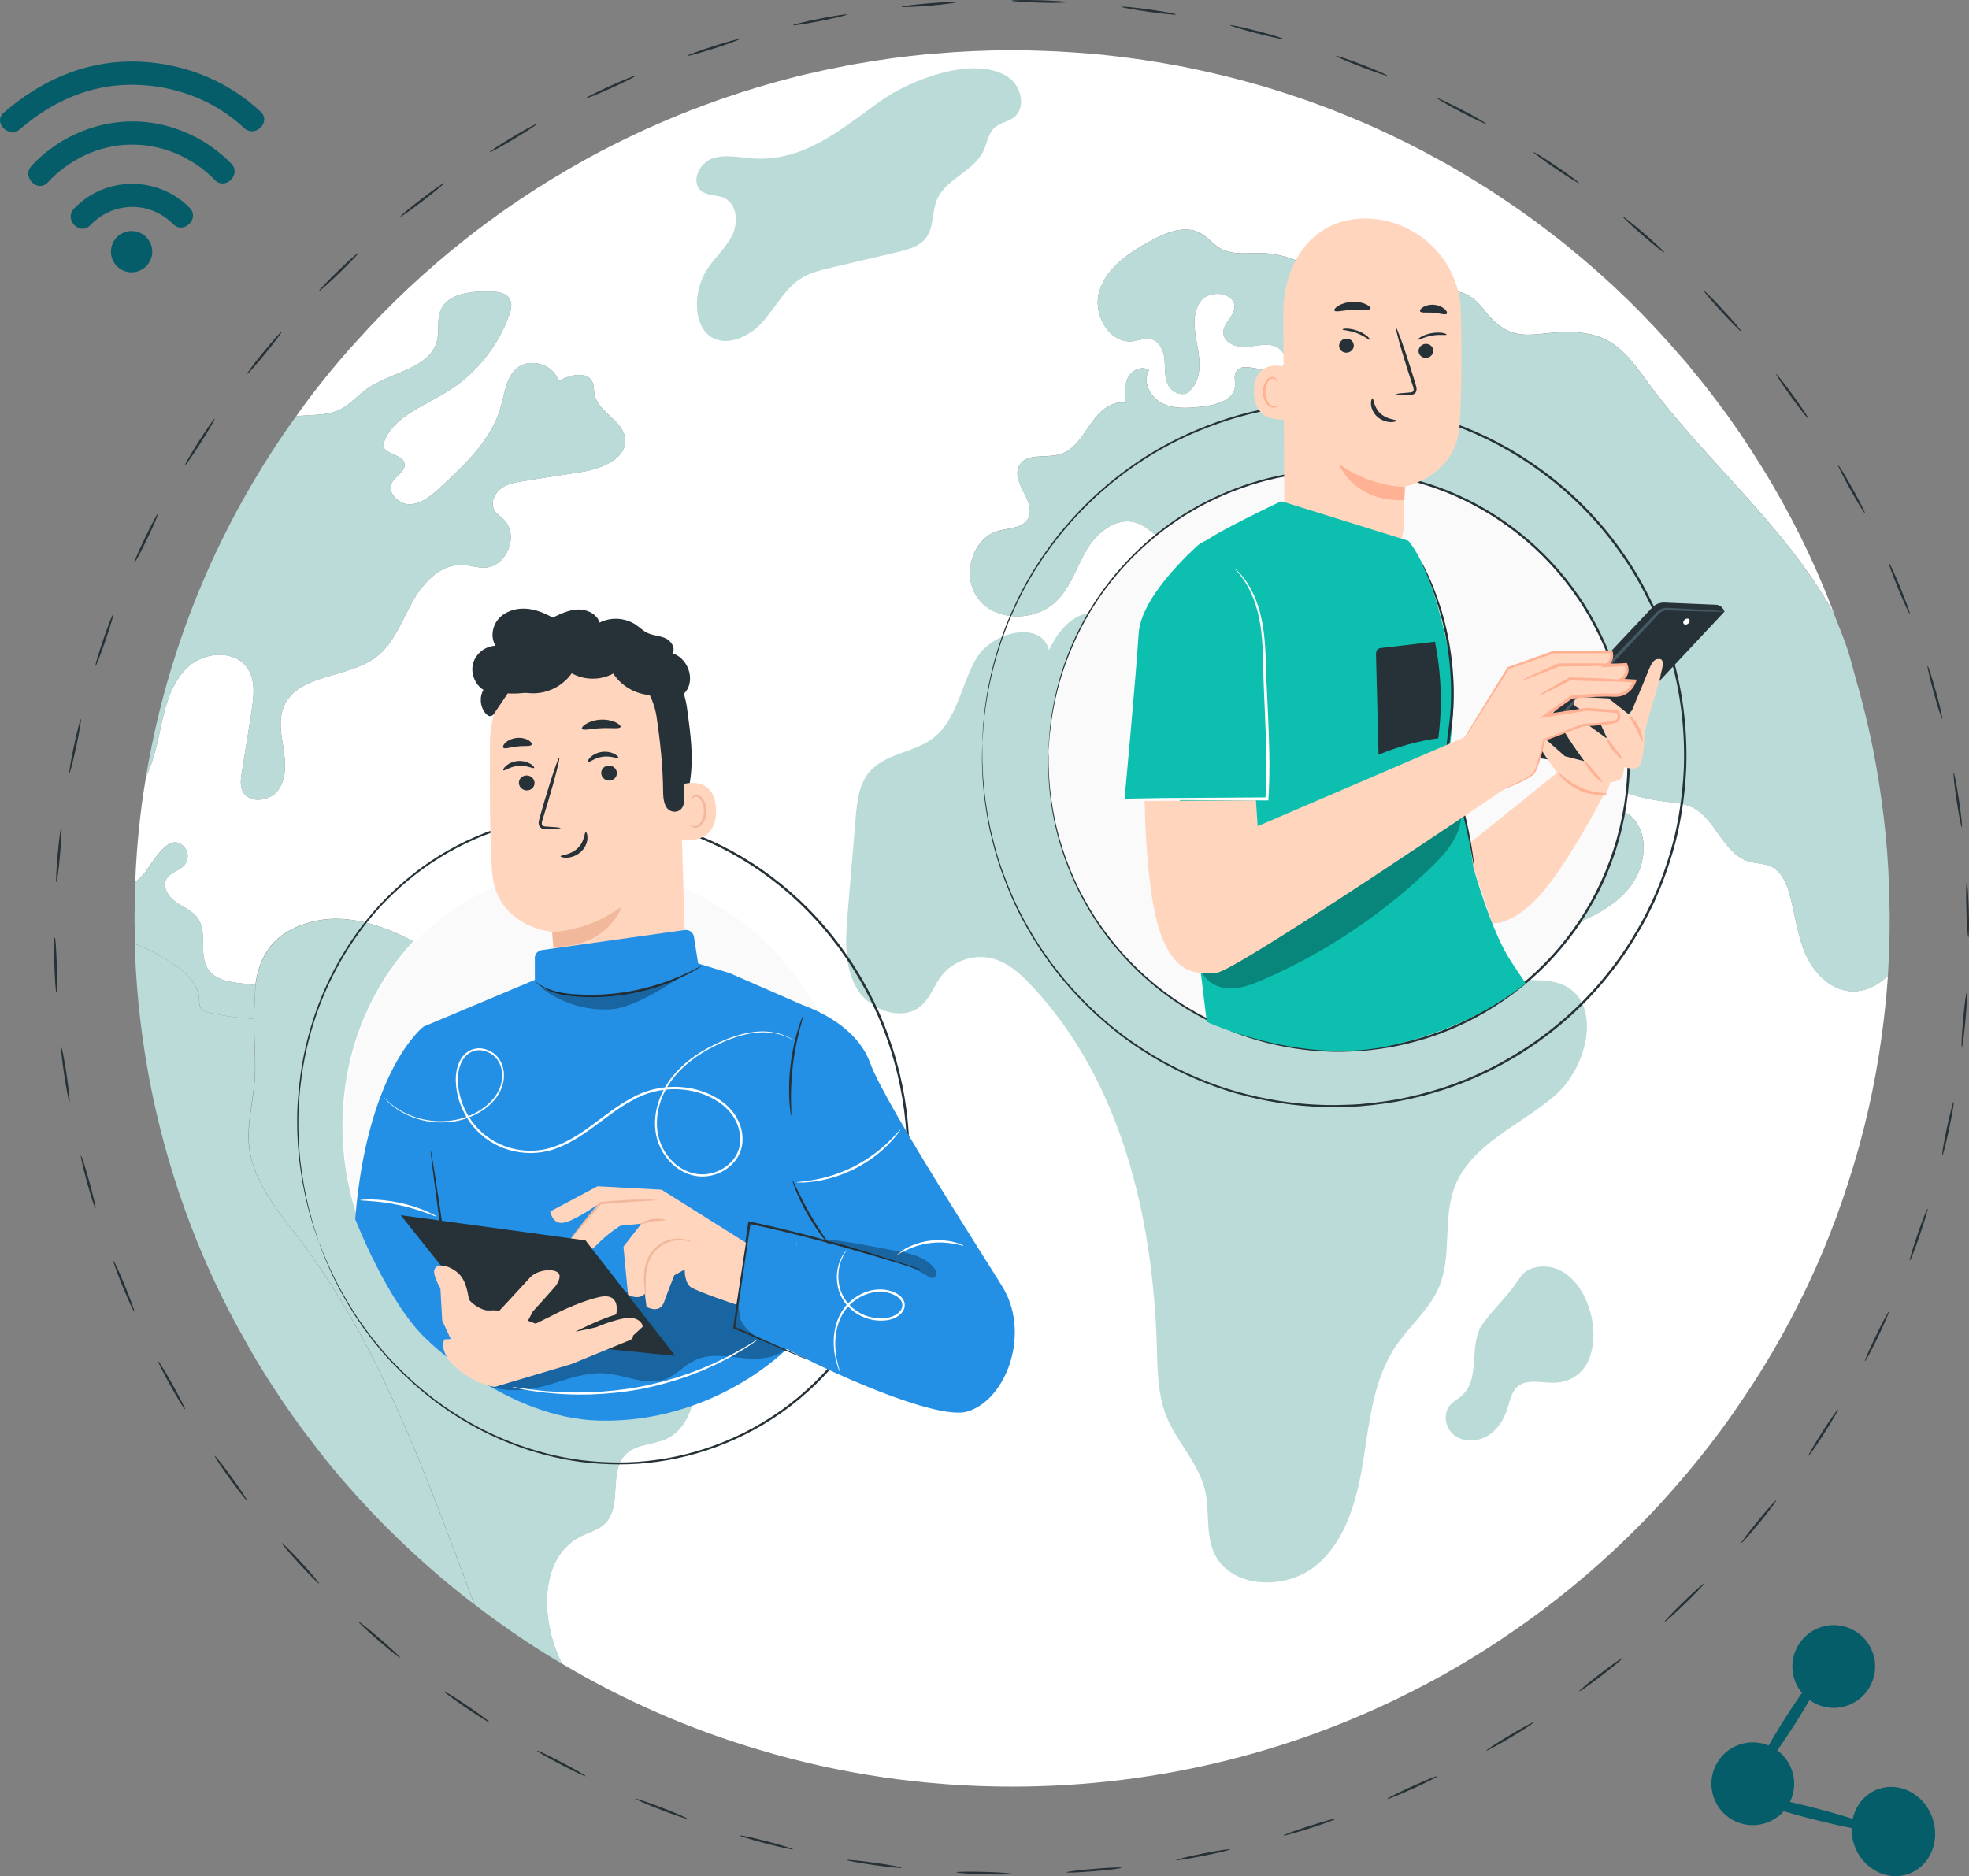 <?xml version="1.0" encoding="UTF-8"?><svg id="Calque_1" xmlns="http://www.w3.org/2000/svg" viewBox="0 0 3594.3 3424.93"><rect x="0" y="0" width="3594.3" height="3424.93" fill="#808080" stroke="none"/><defs><style>.cls-1{fill:#fff;}.cls-2{fill:#f2b89c;}.cls-3{fill:#ffd5be;}.cls-4{fill:#ffb194;}.cls-5{fill:#fafafa;}.cls-6{fill:#ff725e;}.cls-7{fill:#badbd8;}.cls-8{fill:#055d69;}.cls-9{fill:#0dbfaf;}.cls-10{fill:#455a64;}.cls-11{fill:#263238;}.cls-12{fill:#2490e5;}.cls-13{opacity:.3;}</style></defs><path class="cls-8" d="m3270.7,3230.58c14.18,39.25-6.15,82.56-45.4,96.74-39.25,14.18-82.56-6.15-96.74-45.4-14.18-39.25,6.15-82.56,45.4-96.74,39.25-14.18,82.56,6.15,96.74,45.4Z"/><path class="cls-8" d="m3418.49,3016.53c14.18,39.25-6.15,82.56-45.4,96.74-39.25,14.18-82.56-6.15-96.74-45.4-14.18-39.25,6.15-82.56,45.4-96.74,39.25-14.18,82.56,6.15,96.74,45.4Z"/><path class="cls-8" d="m3527.28,3317.77c15.42,42.71-3.89,88.82-43.14,102.99-39.25,14.18-83.57-8.95-99-51.66-15.42-42.71,3.89-88.82,43.14-102.99,39.25-14.18,83.57,8.95,99,51.66Z"/><path class="cls-8" d="m3431.95,3341.86c-1.43,5.57-58.39-4.28-127.2-21.99-68.83-17.72-123.45-36.58-122.02-42.15,1.43-5.56,58.37,4.28,127.21,22,68.81,17.71,123.44,36.58,122.01,42.14Z"/><path class="cls-8" d="m3330.74,3042.57c4.85,3.08-19.5,50.05-54.38,104.89-34.89,54.86-67.09,96.82-71.94,93.74-4.85-3.08,19.5-50.04,54.38-104.9,34.88-54.84,67.08-96.81,71.93-93.73Z"/><path class="cls-8" d="m277.9,459.57c-.1,20.82-17.05,37.62-37.87,37.52-20.82-.1-37.62-17.05-37.52-37.87.1-20.82,17.05-37.62,37.87-37.52,20.82.1,37.62,17.05,37.52,37.87Z"/><path class="cls-8" d="m164.86,411.11c41.4-43.47,108.68-44.79,151.15-1.99,19.24,19.39,49.37-10.44,30.12-29.84-58.26-58.71-153.89-58.37-211.11,1.72-18.81,19.75,10.98,49.93,29.84,30.12h0Z"/><path class="cls-8" d="m36.81,235.64c57.32-49.56,125.75-80.75,202.38-80.94,75.95-.19,150.84,26.77,206.47,79.01,19.87,18.66,50.06-11.11,30.12-29.84-63.72-59.84-149.18-91.79-236.4-91.57-88.18.22-166.55,36.26-232.42,93.22-20.68,17.88,9.27,47.91,29.84,30.12h0Z"/><path class="cls-8" d="m87.34,332.89c38.43-41.54,92.28-67.56,149.21-68.86,58.47-1.34,114.92,22.75,155.57,64.51,19.07,19.58,49.18-10.27,30.12-29.84-48.1-49.42-116.26-78.65-185.49-77.07-67.71,1.55-133.32,31.49-179.25,81.14-18.5,20,11.27,50.21,29.84,30.12h0Z"/><path class="cls-6" d="m3441.75,1519.66c-1.78-18.06-3.81-35.87-6.34-53.68-2.47-18.81-5.29-37.53-8.46-56.15,3.17,18.62,5.98,37.34,8.46,56.15,2.53,17.81,4.56,35.62,6.34,53.68Z"/><path class="cls-1" d="m3296.18,1742.16c-15.72-35.12-19.27-74-29.67-110.88-5.58-19.81-14.96-40.89-33.73-49.67-12.42-5.76-27.14-5.02-40.32-9.03-47.42-14.04-60.36-79.51-105.24-99.84-14.2-6.27-29.92-7.52-45.14-9.28-60.1-7.02-122.23-27.59-160.01-74.25-12.42-15.05-21.81-32.86-37.02-45.15-15.47-12.29-39.31-17.55-54.27-5.01,12.68,25.08,25.11,50.17,37.53,75,11.42,22.57,23.07,45.9,42.09,62.46,19.27,16.8,47.68,25.59,70.75,15.05,7.61-3.51,15.22-9.29,23.84-8.28,6.09.75,11.41,5.02,15.47,9.79,32.71,35.86,22.06,95.32-9.9,131.94-31.7,36.37-78.87,55.44-124.25,73.24-16.23,6.27-33.47,12.79-50.72,9.78-31.45-5.77-48.18-39.63-57.31-69.98-20.54-67.23-30.44-140.22-72.53-196.92-13.43-17.81-30.17-34.11-38.29-54.93-8.62-22.57-6.6-48.92-20.29-68.73-14.2-20.82-44.38-32.86-46.4-57.95-1.27-17.56,13.43-33.12,29.67-40.64,16.23-7.78,34.49-10.04,51.23-16.81,6.6-2.76,13.95-7.53,14.2-14.55,0-10.54-14.71-14.8-18.52-24.58-4.05-11.04,7.36-21.32,12.18-32.11,10.4-24.58-15.47-49.42-40.57-59.45-24.85-10.03-55.03-17.31-66.7-41.39-5.32-11.04-5.83-23.83-8.11-35.87-5.83-30.35-28.41-59.7-59.33-64.72-31.2-5.02-65.69,22.32-60.61,52.93,3.04,16.81,15.73,29.85,22.57,45.4,7.1,15.56,5.08,38.63-11.15,43.65-26.63,8.03-52.24-40.13-74.55-23.58,9.12,30.85,18,61.71,27.13,92.81-34.99,17.56-76.84-14.3-91.8-50.42-14.96-35.87-15.47-77.01-33.22-111.63-17.75-34.86-65.68-60.7-96.11-36.12-1.52,44.65,58.08,62.71,84.45,98.83,19.02,26.09,16.23,68.49-11.92,85.03-27.89,16.56-72.26-12.29-61.62-42.64,3.8-10.54,12.68-19.32,13.69-30.61,1.01-14.05-10.91-25.34-21.81-34.36-16.99-14.3-33.98-28.35-50.97-42.39-10.91-9.03-22.57-18.56-36.27-22.58-35-10.03-69.99,18.06-88.5,48.92-18.52,31.11-28.91,67.48-54.52,93.32-36.77,37.63-106.51,39.88-140.99.5-34.74-39.38-16.99-113.13,33.98-127.43,19.27-5.26,43.62-4.77,53.77-21.58,17.75-29.85-32.97-67.98-15.47-98.09,13.44-23.07,48.94-12.53,74.81-20.31,25.61-7.78,40.07-33.36,55.28-55.43,14.97-21.83,38.56-43.9,64.92-38.13-2.03-15.3-4.05-31.86,2.79-45.65,6.84-14.04,26.12-23.08,38.8-14.04-12.93,21.07,2.53,50.41,25.11,60.95,22.57,10.54,48.94,8.03,73.79,5.27,24.85-3.02,56.04-12.04,58.07-36.63.76-8.03-2.28-16.56.76-24.08,10.9-29.35,65.68,11.04,86.73-12.54,12.17-12.29-1.27-34.12-18.26-38.13-16.73-4.27-34.24,2.01-51.48,2.51-17.24.75-38.29-8.29-39.06-25.34-.75-16.81,18.26-28.85,20.3-45.4,3.3-28.1-44.89-35.38-61.88-12.55-16.74,22.83-10.91,54.19-5.83,82.03,5.32,27.85,7.86,60.71-12.94,80.28-8.87,13.3-31.95,6.27-39.56-7.78-7.86-14.05-6.08-31.11-7.35-46.91-1.26-16.06-8.37-34.12-24.09-38.39-10.91-3.01-22.57,2.26-33.73,3.77-44.12,5.27-74.81-51.17-60.87-92.81,13.7-41.89,53.76-68.74,92.57-90.06,28.4-15.55,63.65-30.1,91.8-14.3,13.18,7.27,22.31,19.81,35.25,27.34,22.31,13.04,49.96,8.27,75.57,8.78,40.31,1.01,80.13,16.3,110.3,42.39,11.42,10.28,22.07,27.34,13.2,39.63-9.64,13.04-37.27,15.8-32.46,31.1,29.92,9.79,65.69-13.04,68.97-43.9,14.71,6.52,25.36,21.32,26.63,37.13,32.21-32.36,94.08-27.59,120.45,9.78,7.1,9.78,12.17,21.57,22.31,28.35,10.15,6.52,27.9,3.26,29.16-8.54.5-3.76-.76-7.52-2.03-11.04-6.08-17.06-12.42-33.86-18.51-50.67,23.59-12.54,51.48,7.02,67.45,28.09,59.34,78.52,101.69,31.35,185.37,44.15,56.55,8.53,81.41,44.4,113.35,87.8,97.89,133.45,227.22,242.82,316.23,382.29,9.39,14.55,18,29.35,26.12,44.4-1.52-3.76-2.79-7.52-4.31-11.28-34.99-91.06-78.36-178.1-129.33-260.13-10.91-17.56-22.06-34.87-33.47-51.92-7.1-10.54-14.45-21.32-21.81-31.61-9.38-13.55-19.28-26.59-29.16-39.63-7.86-10.54-15.72-20.82-23.84-30.86-5.57-7.02-11.41-14.04-17.24-21.07-6.08-8.03-12.68-15.8-19.78-23.58l-21.31-24.33c-2.03-2.51-4.31-5.02-6.85-7.53-7.35-8.53-15.21-16.8-23.07-25.09-.51-1.01-1.27-1.75-2.29-2.51-2.02-2.26-4.31-4.51-6.6-6.77-6.34-7.02-13.18-13.8-19.78-20.57-10.9-11.04-22.06-22.08-33.47-32.62-9.38-9.28-19.02-18.06-28.9-26.84-8.62-7.78-17.24-15.55-26.12-23.07-8.62-7.53-17.24-14.8-26.12-22.08-10.65-9.02-21.55-17.81-32.71-26.59h-.26c-30.68-24.33-62.38-47.41-94.84-68.98-8.11-5.52-15.98-10.79-24.1-16.05-8.11-5.52-16.48-10.54-24.59-15.56-8.36-5.02-16.48-10.28-24.85-15.05-8.37-5.27-16.74-10.04-25.11-14.81-6.85-4.01-13.44-7.78-20.29-11.28-3.55-2.26-6.84-4.01-10.4-5.77-14.45-8.02-29.16-15.8-43.87-23.07-7.36-3.77-14.71-7.53-22.32-11.05-9.38-4.76-19.02-9.28-28.65-13.54-1.27-.75-2.79-1.51-4.31-2.01-8.62-4.01-17.24-8.03-26.13-11.79-12.43-5.26-24.85-10.53-37.27-15.55-14.2-5.77-28.41-11.54-42.86-16.81-15.98-6.02-31.95-11.79-48.18-17.05-16.23-5.52-32.72-10.79-49.2-15.81-16.49-5.02-32.97-9.53-49.71-14.04-32.96-8.78-66.43-16.56-100.16-23.33-.5-.25-1.27-.25-1.78-.5-12.94-2.51-25.86-5.02-38.8-7.02-1.01-.25-1.77-.5-2.53-.5-5.58-1-11.41-2.01-17.24-2.76-24.09-4.02-48.44-7.28-73.04-10.03-2.78-.5-5.83-.75-8.88-1.01-7.1-1-14.2-1.5-21.55-2.26-16.23-1.51-32.46-2.76-48.95-3.76-16.99-1.26-34.23-2.01-51.48-2.51-18-.76-36.01-1.01-54.01-1.01-47.68,0-94.85,2.01-141.51,6.27-11.16.75-22.05,1.76-32.96,3.01-11.41,1.25-22.82,2.5-34.23,4.01-11.41,1.51-22.83,3.01-33.99,4.77-11.41,1.75-22.56,3.51-33.98,5.52-9.63,1.5-19.52,3.26-29.16,5.27-23.84,4.52-47.42,9.53-70.75,15.05-10.91,2.51-21.81,5.27-32.72,8.28-10.9,2.76-21.81,5.76-32.46,8.78-18,5.01-35.5,10.53-53,16.05h-.26c-14.2,4.77-28.65,9.53-42.6,14.3-.25,0-.76.25-1.02.5-14.45,5.02-28.4,10.29-42.6,15.81-.77.25-1.52.5-2.29.74-12.93,5.02-25.86,10.29-38.54,15.56-15.98,6.52-31.7,13.55-47.17,20.57-13.18,6.02-26.12,12.04-38.8,18.31-13.7,6.77-27.38,13.54-40.82,20.57-.51.25-1.02.5-1.53.75-12.93,6.77-25.86,13.79-38.54,21.07-13.19,7.27-26.12,14.8-39.06,22.83h-.26c-12.17,7.27-24.09,14.55-36,22.07-4.57,2.76-8.88,5.77-13.44,8.78-12.68,8.03-24.86,16.3-37.28,24.83-15.21,10.29-29.92,21.07-44.63,31.86-12.93,9.53-25.62,19.31-38.04,29.1-71.77,56.69-138.72,119.15-199.32,186.88-21.55,23.58-41.85,47.66-61.62,72.25-16.74,21.07-32.96,42.4-48.44,64.47-13.94,19.19-27.38,38.76-40.35,58.63,12.96-19.88,26.41-39.44,40.35-58.63,4.06-.5,8.12-1.01,12.18-1.26,22.82-1.75,46.91-1,67.45-10.78,19.03-9.28,32.46-26.09,49.71-38.13,44.12-31.11,116.4-36.87,128.32-89.05,4.05-17.56-.77-36.62,5.83-53.43,12.42-31.35,54.77-35.87,88.75-35.37,14.46,0,31.45,2,38.04,14.55,4.82,8.78,2.02,19.82-1.52,29.1-20.8,58.69-62.89,109.37-116.4,141.47-44.12,26.59-101.69,47.16-113.86,96.83,6.09,16.81,37.02,15.56,39.56,33.11,1.78,14.05-16.48,21.32-23.07,33.87-9.64,18.31,12.42,40.64,33.47,39.63,21.05-1,38.55-16.05,54.02-30.1,46.15-42.39,94.58-88.05,111.33-148.25,7.1-24.83,9.63-53.93,29.91-70.49,24.1-19.57,67.21-6.03,75.32,23.83,20.03-11.04,51.22-19.32,61.62,1.25,3.54,7.28,2.54,15.8,4.31,23.58,6.6,32.11,50.98,46.66,55.54,79.02,5.32,37.38-43.11,56.69-80.89,62.46-34.24,5.26-68.47,10.53-102.71,16.05-14.95,2.26-30.43,4.76-42.6,13.54-12.17,9.03-19.77,26.09-12.68,39.38,4.07,7.28,11.92,12.05,17.76,18.06,28.4,28.1,5.07,86.04-35,87.3-13.7.5-27.14-4.51-40.83-5.02-40.57-1.76-72.78,33.61-92.06,68.98-19.27,35.37-33.72,75.75-66.18,99.84-52.24,38.88-142.26,29.85-167.62,89.55-10.14,24.08-4.82,51.17-.76,77.01,4.06,25.59,5.83,54.18-9.38,75.51-14.96,21.07-54.01,25.59-65.17,2.01-4.82-10.29-3.3-22.33-1.52-33.37,6.08-37.12,11.92-74.25,17.75-111.37,4.31-27.6,8.11-58.45-8.37-81.03-23.07-31.61-74.81-28.59-104.73-3.26-29.67,25.34-42.09,64.97-50.46,102.84-6.09,28.1-13.19,67.73-28.91,99.84h0c-5.33,31.11-9.64,62.71-12.93,94.57-3.3,32.61-5.58,64.97-6.84,98.08,4.06-3.26,8.36-7.27,12.93-12.04,15.97-16.3,48.18-85.29,77.09-51.43,7.35,8.53,7.61,22.33.5,31.36-8.88,11.29-26.63,13.8-33.47,26.09-8.37,14.55,3.29,32.61,16.99,42.15,13.69,9.78,30.43,15.8,40.07,29.6,18.51,26.34.76,66.23,18.76,93.07,15.47,23.08,48.43,24.58,76.59,27.59,3.3.51,6.34,1.01,9.63,1.51,7.87-55.19,33.98-100.09,110.06-117.15,104.99-23.58,242.95,62.46,302.02,140.73,65.93,87.55,97.13,211.47,198.06,255.37,72.27,31.35,174.98,20.07,210.22,90.05,31.44,62.71-23.33,133.2-31.7,202.69-5.32,45.9,9.89,91.56,13.44,137.46,3.3,46.16-10.4,99.84-52.75,119.16-23.58,10.53-53.25,9.28-72.27,26.83-33.73,31.61-6.09,96.84-39.81,128.44-11.92,11.04-28.4,15.05-42.86,22.32-75.82,37.88-73.79,148.25-38.55,224.76,1.27,2.77,2.54,5.27,3.81,8.03,112.09,66.48,232.79,119.66,360.34,157.28,146.08,43.9,301.01,67.23,461.53,67.23,271.59,0,527.71-66.98,751.88-185.13h.26c48.69-25.83,96.11-53.93,141.76-84.54,70.75-46.91,137.19-99.33,199.07-156.53,42.85-39.63,83.68-81.52,121.72-125.67,26.89-30.61,52.24-62.46,76.59-95.07,12.42-16.8,24.59-33.61,36.01-50.92,34.99-50.67,66.95-103.6,95.6-158.29,41.59-78.76,76.33-161.54,103.71-247.34,28.15-86.54,48.69-176.34,61.12-268.66,4.82-35.62,8.62-71.74,11.16-108.11-17.5,16.81-40.32,28.85-64.41,28.34-38.54-.5-70.24-32.36-85.72-67.48Z"/><path class="cls-7" d="m1464.82,506.62c-31.75,18.77-48.64,54.22-73.13,81.64-24.48,27.42-68.42,46.96-97.34,24.15-13.91-10.97-20.17-29.11-21.74-46.65-2.27-25.19,3.87-51.07,17.25-72.62,13.81-22.25,34.87-39.76,46.55-63.17,11.69-23.41,9.3-57.68-14.64-68.66-12.95-5.94-29.25-3.61-40.74-11.99-20.65-15.05-5.86-50.63,18.13-59.62,23.99-8.99,50.62-2.02,76.23-.4,92.89,5.86,161.19-54.31,231.02-104.27,54.31-38.87,169.98-84.77,232.84-45.06,25.08,15.84,34.88,56.57,11.25,74.46-10.57,8.01-25.16,9.79-34.99,18.66-11.81,10.64-13.47,28.11-20.24,42.42-17.58,37.18-68.29,50.69-84.6,88.44-9.82,22.73-5.39,50.98-20.54,70.65-12.01,15.58-32.83,21.08-52.11,25.62-40.38,9.49-80.75,18.99-121.13,28.49-17.95,4.22-36.23,8.57-52.06,17.93Z"/><path class="cls-7" d="m2547.65,2457.74c-40.19,59.9-47.48,134.75-58.62,205.79-11.16,71.03-30.31,146.53-85.49,193.31-55.18,46.78-156.52,44.01-186.89-21.3-16.49-35.46-8.03-77.26-17.02-115.26-11.71-49.49-51.54-87.69-70.44-134.96-16.13-40.33-16.17-84.88-17.48-128.23-7.19-236.88-65.58-484.09-228.61-657.74-20.02-21.33-42.76-42.11-71.21-49.58-33.82-8.88-72.46,4.31-93.55,31.92-13.09,17.14-19.85,39-35.87,53.49-34.84,31.48-95.67,8.92-118.94-31.68-23.27-40.6-20.05-90.35-16.15-136.86,4.82-57.67,9.65-115.34,14.48-173.01,2.53-30.16,5.95-62.54,25.96-85.44,28.46-32.55,79.5-34.09,114.32-59.89,45.66-33.83,51.74-98.36,80.52-147.07,28.78-48.72,118.9-69.31,132.22-14.45,95.3-201.78,305.92,97.99,431.15,75.46,36.36-6.55,71.9-23.82,108.51-18.76,64.65,8.95,98.03,79.41,120.03,140.21,36.51,100.92,73.03,201.83,109.54,302.75,13.91,38.43,31.88,81.17,70.35,95.93,29.5,11.31,63.76,2.68,93.49,13.38,78.59,28.28,53.03,150.64-10.2,204.76-63.24,54.12-152,88.29-182.07,165.47-22.65,58.16-4.58,126.31-28.96,183.78-17.44,41.12-54.12,70.85-79.05,107.99Z"/><path class="cls-7" d="m2845.99,2523.53c-25.83,3.58-56.31-9.03-75.94,7.95-11.45,9.91-13.98,26.17-18.54,40.54-6.31,19.94-18.42,38.8-36.59,49.45-18.17,10.64-42.89,11.54-59.72-1.07-16.84-12.62-21.98-39.51-8.21-55.36,6.27-7.21,15.3-11.48,22.29-18.02,34.27-32.05,10.81-91.46,36.87-129.57,15.37-22.46,39.55-45.26,56.44-68.02,12.97-17.5,17.74-31.39,41.61-36.03,104.45-20.34,151.66,194.9,41.78,210.12Z"/><path class="cls-7" d="m454.48,2093.35c-5.07-45.41,10.15-90.81,10.91-136.71.5-31.61-1.78-64.98-2.28-96.83-27.39-1.26-54.78-5.02-81.41-11.29-5.58-1.26-11.66-3.01-14.95-7.53-3.56-4.76-3.05-11.04-3.3-16.81-2.03-35.62-36.77-59.2-67.96-77.01-15.97-9.28-32.2-18.31-49.45-24.08,0,3.76,0,7.27.25,11.04,6.34,176.35,41.85,345.67,101.95,502.95,27.39,71.74,60.1,141.22,97.89,207.7,15.72,28.85,32.96,57.19,50.97,85.03,22.31,34.37,45.64,67.99,70.75,100.35,23.33,31.11,48.19,61.45,74.31,90.55,35.76,40.39,73.54,78.77,113.35,115.4,35.25,32.61,72.02,63.46,110.31,92.81-87.49-232.28-169.9-469.34-319.52-667.01-39.3-51.68-84.44-104.36-91.8-168.57Z"/><path class="cls-7" d="m466.16,1798.35c-3.29-.5-6.33-1.01-9.63-1.51-28.15-3.01-61.12-4.51-76.59-27.59-18-26.84-.25-66.72-18.76-93.07-9.64-13.79-26.37-19.82-40.07-29.6-13.7-9.53-25.36-27.59-16.99-42.15,6.84-12.29,24.59-14.8,33.47-26.09,7.1-9.03,6.84-22.83-.51-31.36-28.91-33.86-61.11,35.12-77.08,51.43-4.57,4.77-8.88,8.78-12.93,12.04v.25c-.26,3.01-.51,5.77-.51,8.78-.37,9.41-.35,19.03-.51,28.59-.16,9.57-.51,19.06-.51,28.6,0,7.78.26,15.46.39,23.2.12,7.75.12,15.55.38,23.21,17.24,5.77,33.47,14.8,49.45,24.08,31.19,17.81,65.93,41.39,67.96,77.01.25,5.77-.25,12.04,3.3,16.81,3.3,4.52,9.37,6.27,14.95,7.53,26.63,6.27,54.02,10.03,81.41,11.29"/><path class="cls-7" d="m463.65,1860.03c.5,31.85,2.78,65.22,2.28,96.82-.77,45.91-15.98,91.31-10.91,136.72,7.36,64.21,52.5,116.89,91.8,168.57,149.62,197.66,232.03,434.72,319.52,667h.26c16.23,12.79,32.71,24.84,49.45,36.63,13.18,9.4,26.5,18.63,39.97,27.62,13.47,9,27.1,17.78,40.92,26.3,9.64,6.03,19.27,11.79,29.16,17.56-1.27-2.76-2.54-5.27-3.8-8.03-35.26-76.51-37.28-186.88,38.54-224.76,14.45-7.28,30.94-11.29,42.86-22.32,33.72-31.61,6.09-96.83,39.81-128.44,19.02-17.55,48.69-16.3,72.27-26.83,42.35-19.32,56.04-73,52.75-119.16-3.55-45.9-18.76-91.56-13.44-137.46,8.37-69.49,63.14-139.98,31.7-202.69-35.25-69.98-137.95-58.7-210.22-90.05-100.92-43.9-132.12-167.82-198.06-255.37-59.07-78.27-197.03-164.31-302.02-140.73-76.07,17.06-102.19,61.96-110.06,117.15"/><path class="cls-7" d="m345.95,1215.12c29.92-25.33,81.66-28.35,104.73,3.26,16.48,22.58,12.68,53.43,8.37,81.03-5.83,37.12-11.67,74.25-17.75,111.37-1.78,11.04-3.3,23.07,1.52,33.37,11.15,23.58,50.21,19.06,65.17-2.01,15.22-21.32,13.44-49.91,9.38-75.51-4.06-25.84-9.38-52.93.76-77.01,25.36-59.7,115.38-50.67,167.62-89.55,32.46-24.08,46.91-64.47,66.18-99.84,19.27-35.37,51.49-70.74,92.06-68.98,13.69.5,27.13,5.52,40.83,5.02,40.07-1.26,63.4-59.2,35-87.3-5.83-6.02-13.69-10.78-17.76-18.06-7.09-13.3.51-30.35,12.68-39.38,12.17-8.78,27.65-11.29,42.6-13.54,34.24-5.52,68.47-10.79,102.71-16.05,37.78-5.77,86.22-25.09,80.89-62.46-4.56-32.36-48.94-46.91-55.54-79.02-1.77-7.78-.76-16.3-4.31-23.58-10.4-20.57-41.59-12.29-61.62-1.25-8.11-29.86-51.22-43.4-75.32-23.83-20.28,16.56-22.82,45.66-29.91,70.49-16.74,60.2-65.18,105.86-111.33,148.25-15.47,14.05-32.97,29.1-54.02,30.1-21.04,1.01-43.11-21.32-33.47-39.63,6.59-12.55,24.85-19.82,23.07-33.87-2.53-17.56-33.47-16.3-39.56-33.11,12.17-49.67,69.74-70.24,113.86-96.83,53.51-32.1,95.6-82.78,116.4-141.47,3.54-9.29,6.34-20.33,1.52-29.1-6.6-12.54-23.58-14.55-38.04-14.55-33.98-.5-76.33,4.01-88.75,35.37-6.6,16.81-1.78,35.87-5.83,53.43-11.92,52.18-84.19,57.95-128.32,89.05-17.24,12.04-30.68,28.85-49.71,38.13-20.54,9.79-44.63,9.03-67.45,10.78-4.05.25-8.11.75-12.18,1.26-13.94,19.19-27.38,38.76-40.35,58.63-12.96,19.88-25.45,40.07-37.5,60.52-56.81,96.07-103.47,198.68-138.97,306.54-12.42,37.5-23.39,75.63-32.9,114.32-9.51,38.69-17.56,77.96-24.15,117.71,15.72-32.11,22.82-71.74,28.91-99.84,8.37-37.87,20.79-77.51,50.46-102.84Z"/><path class="cls-7" d="m3449.04,1655.05c-.13-22.83-.83-45.46-2.06-67.98-1.24-22.52-3.01-44.9-5.29-67.23-1.78-18.06-3.81-35.87-6.34-53.68-2.48-18.81-5.29-37.53-8.46-56.15-9.49-55.86-22.03-110.79-37.45-164.6-5.96-20.7-10.7-41.29-17.46-61.65-6.75-20.35-15.51-40.45-23.12-60.52v-.25h0c-8.11-15.05-16.73-29.85-26.12-44.4-89.01-139.47-218.34-248.84-316.23-382.29-31.95-43.4-56.8-79.27-113.35-87.8-83.68-12.79-126.04,34.37-185.37-44.15-15.97-21.07-43.86-40.64-67.45-28.09,6.09,16.81,12.43,33.61,18.51,50.67,1.27,3.51,2.54,7.28,2.03,11.04-1.27,11.8-19.01,15.06-29.16,8.54-10.14-6.78-15.21-18.57-22.31-28.35-26.37-37.38-88.25-42.14-120.45-9.78-1.27-15.8-11.93-30.61-26.63-37.13-3.29,30.86-39.05,53.68-68.97,43.9-4.81-15.3,22.82-18.06,32.46-31.1,8.87-12.29-1.78-29.35-13.2-39.63-30.17-26.09-69.99-41.39-110.3-42.4-25.62-.5-53.26,4.26-75.57-8.78-12.93-7.53-22.06-20.07-35.25-27.34-28.15-15.8-63.4-1.25-91.8,14.3-38.8,21.31-78.87,48.16-92.56,90.06-13.94,41.64,16.74,98.08,60.87,92.81,11.16-1.51,22.82-6.77,33.73-3.77,15.72,4.27,22.83,22.32,24.09,38.39,1.27,15.8-.51,32.86,7.35,46.91,7.61,14.05,30.68,21.08,39.56,7.78,20.8-19.57,18.26-52.43,12.94-80.27-5.07-27.84-10.91-59.2,5.83-82.03,16.99-22.83,65.17-15.55,61.88,12.55-2.03,16.55-21.05,28.59-20.3,45.4.77,17.05,21.82,26.09,39.06,25.34,17.24-.5,34.74-6.78,51.48-2.51,16.99,4.01,30.43,25.84,18.26,38.13-21.05,23.58-75.83-16.81-86.73,12.54-3.04,7.52,0,16.05-.76,24.08-2.03,24.58-33.22,33.61-58.07,36.63-24.85,2.76-51.22,5.27-73.79-5.27-22.57-10.54-38.04-39.88-25.11-60.95-12.68-9.04-31.95,0-38.79,14.05-6.85,13.79-4.82,30.35-2.8,45.65-26.37-5.77-49.95,16.3-64.92,38.13-15.21,22.07-29.67,47.66-55.28,55.43-25.86,7.78-61.37-2.76-74.81,20.31-17.5,30.1,33.22,68.23,15.47,98.09-10.15,16.81-34.49,16.31-53.77,21.58-50.97,14.3-68.72,88.05-33.98,127.43,34.49,39.38,104.22,37.13,140.99-.5,25.61-25.83,36.01-62.21,54.52-93.32,18.51-30.85,53.5-58.94,88.5-48.92,13.7,4.02,25.35,13.55,36.27,22.58,16.98,14.04,33.98,28.09,50.97,42.39,10.9,9.02,22.82,20.31,21.81,34.36-1.01,11.29-9.89,20.07-13.69,30.6-10.65,30.35,33.73,59.2,61.62,42.64,28.15-16.55,30.94-58.94,11.93-85.03-26.37-36.12-85.97-54.18-84.45-98.83,30.44-24.58,78.36,1.26,96.11,36.12,17.75,34.61,18.26,75.76,33.22,111.63,14.96,36.12,56.81,67.98,91.8,50.42-9.13-31.1-18.01-61.96-27.13-92.81,22.31-16.55,47.92,31.61,74.55,23.58,16.23-5.02,18.25-28.09,11.15-43.65-6.84-15.55-19.53-28.59-22.57-45.4-5.07-30.61,29.42-57.95,60.61-52.93,30.93,5.02,53.51,34.37,59.34,64.72,2.28,12.04,2.79,24.83,8.11,35.87,11.67,24.08,41.84,31.35,66.7,41.39,25.1,10.03,50.98,34.87,40.58,59.45-4.82,10.79-16.23,21.07-12.18,32.11,3.81,9.79,18.52,14.04,18.52,24.58-.25,7.02-7.6,11.79-14.2,14.55-16.73,6.77-34.99,9.03-51.23,16.8-16.23,7.52-30.94,23.08-29.67,40.64,2.02,25.09,32.2,37.13,46.4,57.95,13.69,19.82,11.67,46.16,20.29,68.73,8.11,20.82,24.85,37.12,38.29,54.93,42.09,56.7,51.99,129.69,72.53,196.92,9.13,30.35,25.86,64.21,57.31,69.98,17.24,3.01,34.49-3.51,50.72-9.78,45.39-17.81,92.56-36.87,124.25-73.24,31.96-36.63,42.6-96.08,9.9-131.94-4.06-4.77-9.39-9.03-15.47-9.79-8.62-1.01-16.23,4.77-23.84,8.28-23.07,10.53-51.48,1.75-70.75-15.05-19.02-16.56-30.68-39.89-42.09-62.46-12.42-24.84-24.85-49.92-37.53-75,14.96-12.54,38.8-7.28,54.27,5.01,15.21,12.29,24.6,30.1,37.02,45.16,37.78,46.66,99.91,67.23,160.01,74.25,15.22,1.76,30.94,3.01,45.14,9.28,44.88,20.33,57.82,85.8,105.24,99.84,13.18,4.01,27.89,3.26,40.32,9.03,18.76,8.78,28.15,29.86,33.73,49.67,10.4,36.88,13.94,75.76,29.66,110.88,15.48,35.12,47.18,66.98,85.72,67.48,24.09.51,46.91-11.54,64.41-28.34v-.26c2.03-34.61,3.3-69.23,3.3-104.35,0-7.27,0-14.55-.5-21.82Z"/><path class="cls-11" d="m102.94,1811.49c-1.2.08-2.85-22.4-3.67-50.2-.82-27.81-.51-50.34.7-50.33,1.21,0,2.85,22.48,3.67,50.2.82,27.71.5,50.25-.7,50.33Z"/><path class="cls-11" d="m126.79,2011.1c-1.19.22-5.49-21.9-9.62-49.4-4.13-27.51-6.5-49.91-5.3-50.05,1.2-.14,5.5,21.98,9.62,49.4,4.11,27.41,6.48,49.82,5.3,50.04Z"/><path class="cls-11" d="m174.41,2206.39c-1.15.36-8.08-21.08-15.48-47.88-7.4-26.81-12.45-48.77-11.27-49.04,1.17-.28,8.1,21.15,15.48,47.88,7.38,26.72,12.42,48.68,11.27,49.04Z"/><path class="cls-11" d="m245.14,2394.52c-1.1.5-10.55-19.95-21.11-45.67-10.56-25.73-18.21-46.91-17.07-47.33,1.13-.42,10.58,20.03,21.11,45.67,10.53,25.64,18.17,46.83,17.07,47.33Z"/><path class="cls-11" d="m337.78,2572.83c-1.03.62-12.85-18.55-26.39-42.82-13.55-24.28-23.65-44.4-22.58-44.95,1.07-.55,12.89,18.62,26.39,42.83,13.5,24.2,23.61,44.32,22.58,44.95Z"/><path class="cls-11" d="m450.85,2739.02c-.95.74-14.95-16.92-31.26-39.43-16.31-22.53-28.72-41.33-27.72-42,1-.67,14.99,16.98,31.26,39.44,16.26,22.45,28.67,41.25,27.72,41.99Z"/><path class="cls-11" d="m582.53,2890.89c-.86.85-16.81-15.06-35.63-35.53-18.82-20.47-33.34-37.7-32.42-38.49.91-.79,16.87,15.12,35.63,35.53,18.76,20.41,33.28,37.64,32.42,38.48Z"/><path class="cls-11" d="m730.89,3026.51c-.76.94-18.44-13.02-39.49-31.18-21.06-18.17-37.46-33.61-36.64-34.49.82-.89,18.5,13.07,39.49,31.19,20.99,18.11,37.4,33.55,36.64,34.49Z"/><path class="cls-11" d="m893.84,3144.21c-.64,1.02-19.81-10.82-42.81-26.45-23-15.63-41.07-29.09-40.36-30.06.71-.97,19.88,10.86,42.81,26.45,22.93,15.58,41,29.04,40.35,30.06Z"/><path class="cls-11" d="m1069.19,3242.47c-.52,1.09-20.92-8.48-45.55-21.37-24.64-12.9-44.13-24.2-43.53-25.25.59-1.05,20.99,8.52,45.56,21.38,24.56,12.85,44.05,24.16,43.53,25.24Z"/><path class="cls-11" d="m1254.63,3320.05c-.4,1.14-21.75-6.04-47.7-16.03-25.95-9.99-46.6-19-46.13-20.11.47-1.11,21.82,6.06,47.7,16.03,25.87,9.96,46.52,18.96,46.13,20.1Z"/><path class="cls-11" d="m1447.67,3375.94c-.26,1.18-22.29-3.51-49.2-10.48-26.91-6.97-48.45-13.55-48.11-14.71.34-1.16,22.36,3.53,49.2,10.48,26.83,6.94,48.36,13.53,48.1,14.71Z"/><path class="cls-11" d="m1645.82,3409.56c-.13,1.2-22.55-.97-50.08-4.84-27.54-3.87-49.68-7.98-49.47-9.17.21-1.19,22.63.98,50.08,4.84,27.45,3.86,49.6,7.97,49.47,9.16Z"/><path class="cls-11" d="m1846.56,3420.73c0,1.21-22.53,1.56-50.33.79-27.81-.77-50.29-2.37-50.21-3.58.07-1.2,22.6-1.56,50.34-.79,27.72.77,50.2,2.37,50.21,3.58Z"/><path class="cls-11" d="m2047.33,3409.56c.14,1.2-22.22,4.05-49.93,6.37-27.72,2.32-50.24,3.22-50.3,2.02-.06-1.2,22.29-4.06,49.93-6.37,27.63-2.31,50.15-3.22,50.29-2.02Z"/><path class="cls-11" d="m2245.55,3375.92c.28,1.17-21.62,6.53-48.89,11.96-27.28,5.43-49.55,8.86-49.74,7.67-.2-1.19,21.69-6.54,48.89-11.96,27.19-5.41,49.46-8.85,49.74-7.67Z"/><path class="cls-11" d="m2438.64,3319.99c.41,1.14-20.73,8.94-47.2,17.44-26.48,8.5-48.21,14.44-48.54,13.28-.33-1.16,20.8-8.97,47.21-17.44,26.4-8.47,48.13-14.42,48.54-13.28Z"/><path class="cls-11" d="m2624.08,3242.39c.53,1.08-19.57,11.25-44.9,22.72-25.34,11.47-46.25,19.85-46.71,18.74-.46-1.11,19.64-11.28,44.91-22.72,25.26-11.43,46.17-19.82,46.7-18.74Z"/><path class="cls-11" d="m2799.43,3144.11c.65,1.01-18.16,13.42-42.01,27.7-23.86,14.29-43.67,25.01-44.26,23.95-.58-1.06,18.22-13.46,42.01-27.7,23.78-14.24,43.6-24.97,44.25-23.95Z"/><path class="cls-11" d="m2962.35,3026.41c.77.93-16.5,15.41-38.55,32.33-22.07,16.93-40.52,29.84-41.22,28.86-.7-.98,16.56-15.45,38.56-32.33,21.99-16.87,40.45-29.79,41.21-28.86Z"/><path class="cls-11" d="m3110.67,2890.8c.87.84-14.61,17.2-34.58,36.54-19.97,19.35-36.81,34.3-37.62,33.41-.81-.89,14.67-17.25,34.58-36.54,19.9-19.28,36.75-34.24,37.62-33.4Z"/><path class="cls-11" d="m3242.3,2738.98c.96.73-12.52,18.77-30.11,40.29-17.59,21.53-32.59,38.33-33.5,37.53-.91-.79,12.57-18.83,30.11-40.29,17.54-21.45,32.53-38.26,33.49-37.53Z"/><path class="cls-11" d="m3355.36,2572.78c1.04.61-10.25,20.12-25.2,43.55-14.96,23.45-27.89,41.89-28.89,41.21-.99-.68,10.29-20.18,25.2-43.56,14.91-23.37,27.85-41.82,28.88-41.2Z"/><path class="cls-11" d="m3448.02,2394.41c1.1.49-7.79,21.19-19.87,46.23-12.08,25.05-22.74,44.9-23.81,44.34-1.07-.56,7.83-21.26,19.87-46.23,12.04-24.97,22.7-44.82,23.8-44.33Z"/><path class="cls-11" d="m3518.74,2206.25c1.15.35-5.2,21.97-14.2,48.27-9,26.32-17.21,47.3-18.33,46.86-1.13-.43,5.23-22.04,14.2-48.28,8.97-26.23,17.18-47.21,18.33-46.86Z"/><path class="cls-11" d="m3566.34,2011.03c1.19.21-2.52,22.43-8.29,49.62-5.77,27.2-11.4,49.01-12.57,48.72-1.17-.29,2.54-22.5,8.29-49.62,5.75-27.11,11.38-48.92,12.56-48.71Z"/><path class="cls-11" d="m3590.18,1811.45c1.2.06.18,22.57-2.29,50.27-2.47,27.7-5.44,50.03-6.64,49.88-1.2-.15-.17-22.65,2.29-50.27,2.46-27.61,5.44-49.94,6.64-49.88Z"/><path class="cls-11" d="m3590.18,1610.44c1.2-.08,2.85,22.4,3.67,50.2.82,27.81.51,50.34-.7,50.33-1.21,0-2.85-22.48-3.67-50.2-.82-27.71-.5-50.25.7-50.33Z"/><path class="cls-11" d="m3566.32,1410.83c1.19-.22,5.49,21.9,9.62,49.4,4.13,27.51,6.5,49.91,5.3,50.05-1.2.14-5.5-21.98-9.62-49.4-4.11-27.41-6.48-49.82-5.3-50.04Z"/><path class="cls-11" d="m3518.7,1215.54c1.15-.36,8.08,21.08,15.48,47.88,7.4,26.81,12.45,48.77,11.27,49.05-1.17.28-8.1-21.15-15.48-47.88-7.38-26.72-12.42-48.68-11.27-49.04Z"/><path class="cls-11" d="m3447.97,1027.41c1.1-.5,10.55,19.95,21.11,45.67,10.56,25.73,18.21,46.91,17.07,47.33-1.13.42-10.58-20.03-21.11-45.67-10.53-25.64-18.17-46.83-17.07-47.33Z"/><path class="cls-11" d="m3355.33,849.1c1.03-.62,12.85,18.55,26.39,42.82,13.55,24.28,23.65,44.4,22.58,44.95-1.07.55-12.89-18.62-26.39-42.83-13.5-24.2-23.61-44.32-22.58-44.95Z"/><path class="cls-11" d="m3242.27,682.91c.95-.74,14.95,16.92,31.26,39.43,16.31,22.53,28.72,41.33,27.72,42-1,.67-14.99-16.98-31.26-39.44-16.26-22.45-28.67-41.26-27.72-42Z"/><path class="cls-11" d="m3110.58,531.05c.86-.85,16.82,15.06,35.63,35.53,18.82,20.47,33.34,37.7,32.42,38.49-.91.78-16.87-15.12-35.63-35.53-18.76-20.41-33.28-37.64-32.42-38.48Z"/><path class="cls-11" d="m2962.23,395.42c.76-.94,18.44,13.02,39.49,31.18,21.06,18.17,37.46,33.61,36.64,34.49-.82.89-18.5-13.07-39.5-31.19-20.99-18.11-37.4-33.55-36.64-34.49Z"/><path class="cls-11" d="m2799.28,277.73c.64-1.02,19.81,10.82,42.81,26.45,23,15.63,41.07,29.09,40.36,30.06-.71.97-19.88-10.86-42.81-26.45-22.93-15.58-41-29.04-40.35-30.06Z"/><path class="cls-11" d="m2623.92,179.46c.52-1.09,20.92,8.48,45.55,21.37,24.64,12.89,44.13,24.2,43.53,25.25-.59,1.05-20.99-8.52-45.56-21.38-24.56-12.85-44.05-24.16-43.53-25.24Z"/><path class="cls-11" d="m2438.48,101.89c.4-1.14,21.75,6.04,47.7,16.03,25.95,9.99,46.6,19,46.13,20.11-.47,1.11-21.82-6.06-47.7-16.03-25.87-9.96-46.52-18.96-46.13-20.1Z"/><path class="cls-11" d="m2245.44,45.99c.26-1.18,22.29,3.51,49.2,10.48,26.91,6.97,48.45,13.55,48.11,14.71-.34,1.16-22.36-3.53-49.2-10.48-26.83-6.94-48.36-13.53-48.1-14.71Z"/><path class="cls-11" d="m2047.3,12.37c.13-1.2,22.55.97,50.08,4.84,27.54,3.87,49.68,7.98,49.48,9.17-.21,1.19-22.63-.98-50.08-4.84-27.45-3.86-49.6-7.97-49.47-9.16Z"/><path class="cls-11" d="m1846.56,1.2c0-1.21,22.53-1.56,50.33-.79,27.81.77,50.29,2.37,50.21,3.58-.07,1.2-22.6,1.56-50.34.79-27.72-.77-50.2-2.37-50.21-3.58Z"/><path class="cls-11" d="m1645.78,12.37c-.14-1.2,22.22-4.05,49.93-6.37,27.72-2.32,50.24-3.22,50.3-2.02.06,1.2-22.29,4.06-49.93,6.37-27.63,2.31-50.15,3.21-50.29,2.02Z"/><path class="cls-11" d="m1447.57,46.01c-.28-1.17,21.62-6.53,48.89-11.96,27.28-5.43,49.55-8.86,49.74-7.67.2,1.19-21.69,6.54-48.89,11.96-27.19,5.41-49.46,8.85-49.74,7.67Z"/><path class="cls-11" d="m1254.47,101.94c-.41-1.14,20.73-8.94,47.2-17.44,26.48-8.5,48.21-14.44,48.54-13.28.33,1.16-20.8,8.97-47.21,17.44-26.4,8.47-48.13,14.42-48.54,13.28Z"/><path class="cls-11" d="m1069.03,179.54c-.53-1.08,19.57-11.25,44.9-22.72,25.34-11.47,46.25-19.85,46.71-18.74.46,1.11-19.64,11.28-44.91,22.72-25.26,11.43-46.17,19.82-46.7,18.74Z"/><path class="cls-11" d="m893.69,277.82c-.66-1.01,18.15-13.42,42.01-27.7,23.86-14.29,43.67-25.01,44.26-23.95.58,1.05-18.22,13.46-42.01,27.7-23.78,14.24-43.6,24.97-44.25,23.95Z"/><path class="cls-11" d="m730.76,395.52c-.77-.93,16.5-15.41,38.55-32.33,22.07-16.93,40.52-29.84,41.22-28.86.7.98-16.56,15.45-38.56,32.33-21.99,16.87-40.45,29.79-41.21,28.86Z"/><path class="cls-11" d="m582.44,531.14c-.87-.84,14.61-17.2,34.58-36.54,19.97-19.35,36.81-34.3,37.62-33.4.81.89-14.67,17.25-34.58,36.54-19.9,19.28-36.75,34.24-37.62,33.4Z"/><path class="cls-11" d="m450.81,682.95c-.96-.73,12.52-18.77,30.11-40.29,17.59-21.53,32.59-38.33,33.5-37.53.91.79-12.57,18.83-30.11,40.29-17.54,21.45-32.53,38.26-33.49,37.53Z"/><path class="cls-11" d="m337.75,849.15c-1.04-.61,10.24-20.12,25.2-43.55,14.96-23.45,27.89-41.89,28.89-41.21.99.68-10.29,20.18-25.2,43.56-14.91,23.37-27.84,41.82-28.88,41.2Z"/><path class="cls-11" d="m245.09,1027.52c-1.1-.49,7.79-21.19,19.87-46.23,12.08-25.05,22.74-44.9,23.81-44.34,1.07.56-7.83,21.26-19.87,46.23-12.04,24.97-22.7,44.82-23.8,44.33Z"/><path class="cls-11" d="m174.37,1215.68c-1.15-.35,5.2-21.97,14.2-48.27,9-26.32,17.21-47.3,18.33-46.86,1.13.43-5.23,22.04-14.2,48.28-8.97,26.23-17.18,47.21-18.33,46.86Z"/><path class="cls-11" d="m126.78,1410.91c-1.19-.21,2.52-22.43,8.29-49.62,5.77-27.2,11.4-49.01,12.57-48.72,1.17.29-2.54,22.51-8.29,49.62-5.75,27.11-11.38,48.92-12.56,48.71Z"/><path class="cls-11" d="m102.93,1610.48c-1.2-.07-.18-22.57,2.29-50.27,2.47-27.7,5.44-50.03,6.64-49.88,1.2.15.17,22.65-2.29,50.27-2.46,27.61-5.44,49.94-6.64,49.88Z"/><path class="cls-11" d="m1793.09,1357.08s.05-3.53.37-10.41c.5-6.86.43-17.15,1.93-30.51,2.21-26.76,7.67-66.24,21.27-115.51,7.23-24.48,15.96-51.58,28.63-80,12.43-28.47,27.64-58.78,47.38-89.27,39.02-61.07,94.35-124.56,168.82-177.89,37.08-26.74,79.05-50.48,125.11-69.74,46.03-19.24,96.17-34.29,149.4-42.2,53.14-8.14,109.19-10.26,166.19-4.04,28.55,2.58,57.17,8.11,85.87,14.73,28.62,7.05,57.11,16.21,85.29,27.21,112.28,44.64,217.81,124.82,292.22,233.81,18.85,27,35.2,56.04,49.82,86.14,7.46,15,13.74,30.6,20.17,46.2,5.72,15.88,11.64,31.76,16.25,48.13,19.7,65.13,28.32,134.45,26.48,204.23-1.35,34.91-5.25,69.48-11.71,103.36-6.33,33.92-16.11,66.89-27.7,98.84-5.65,16.06-12.57,31.53-19.28,47.02-7.42,15.16-14.67,30.34-23.08,44.84-16.51,29.11-34.67,57.07-55.21,82.82-81.21,104.06-191.65,177.37-306.56,214.77-28.83,9.19-57.84,16.51-86.86,21.72-29.07,4.77-57.98,8.47-86.65,9.23-57.28,2.57-113.1-3.12-165.61-14.63-52.62-11.29-101.7-29.51-146.41-51.65-44.74-22.16-85.11-48.53-120.41-77.58-70.92-57.97-122.08-124.86-157.12-188.29-17.75-31.69-31-62.91-41.59-92.11-10.83-29.16-17.82-56.77-23.47-81.65-10.42-50.03-13.36-89.77-13.86-116.61-.64-13.42.08-23.68.02-30.56.12-6.88.29-10.41.29-10.41,0,0,.13,3.53.15,10.41.21,6.88-.37,17.12.42,30.53.78,26.8,3.99,66.44,14.64,116.28,5.77,24.79,12.86,52.28,23.77,81.31,10.67,29.06,23.98,60.12,41.76,91.63,35.11,63.08,86.23,129.54,156.94,187.08,35.19,28.84,75.41,54.99,119.96,76.95,44.52,21.94,93.35,39.98,145.69,51.13,52.23,11.37,107.73,16.96,164.68,14.33,28.49-.78,57.23-4.5,86.11-9.26,28.84-5.22,57.66-12.52,86.3-21.67,114.16-37.27,223.82-110.18,304.45-213.59,20.4-25.59,38.42-53.37,54.81-82.29,8.35-14.4,15.54-29.48,22.91-44.54,6.66-15.38,13.54-30.75,19.14-46.7,11.5-31.73,21.21-64.48,27.49-98.17,6.41-33.65,10.28-68,11.62-102.67,1.82-69.32-6.73-138.17-26.28-202.85-4.57-16.27-10.46-32.04-16.13-47.81-6.39-15.5-12.61-30.99-20.02-45.9-14.52-29.9-30.73-58.75-49.45-85.59-73.87-108.3-178.65-188.03-290.18-232.49-27.99-10.96-56.29-20.08-84.73-27.12-28.52-6.6-56.96-12.14-85.34-14.73-56.66-6.25-112.39-4.21-165.24,3.8-52.94,7.79-102.82,22.68-148.65,41.73-45.85,19.08-87.66,42.61-124.62,69.14-74.23,52.91-129.48,115.98-168.55,176.69-19.76,30.32-35.02,60.47-47.53,88.79-12.74,28.27-21.57,55.26-28.91,79.63-13.81,49.07-19.54,88.43-22.02,115.13-1.64,13.33-1.72,23.59-2.36,30.44-.47,6.87-.82,10.38-.82,10.38Z"/><circle class="cls-5" cx="2443.41" cy="1388.59" r="529.68" transform="translate(-266.23 2134.46) rotate(-45)"/><path class="cls-11" d="m1913.99,1371.71s.04-11.66,1.82-33.77c1.8-22.09,6.28-54.68,17.48-95.36,11.53-40.47,30.44-89.14,62.69-139.77,32.2-50.43,77.86-102.86,139.34-146.91,30.61-22.09,65.27-41.69,103.29-57.6,38.01-15.89,79.4-28.32,123.36-34.87,43.88-6.73,90.17-8.48,137.24-3.36,23.58,2.13,47.21,6.7,70.92,12.15,23.64,5.82,47.16,13.38,70.43,22.46,92.73,36.86,179.88,103.06,241.33,193.07,15.57,22.3,29.07,46.28,41.15,71.14,12.11,24.86,22.2,50.96,30.08,77.91,16.27,53.79,23.39,111.03,21.87,168.67-2.14,57.63-12.89,114.33-32.54,166.99-9.58,26.41-21.32,51.81-34.98,75.86-13.64,24.04-28.63,47.13-45.6,68.4-67.07,85.93-158.28,146.47-253.18,177.35-23.81,7.58-47.77,13.63-71.73,17.93-24,3.94-47.88,6.99-71.55,7.61-47.3,2.12-93.39-2.59-136.75-12.1-43.45-9.33-83.97-24.38-120.89-42.67-36.94-18.3-70.27-40.08-99.41-64.08-58.54-47.88-100.77-103.12-129.68-155.5-28.96-52.58-44.72-102.35-53.65-143.47-8.58-41.31-10.98-74.11-11.37-96.27-.37-22.17.33-33.81.33-33.81,0,0,.13,2.92.17,8.59.18,5.68-.28,14.13.38,25.19.67,22.11,3.34,54.82,12.15,95.93,9.15,40.93,25.1,90.42,54.12,142.65,28.99,52.02,71.17,106.83,129.5,154.28,29.03,23.78,62.21,45.35,98.96,63.45,36.72,18.09,77,32.96,120.17,42.15,43.08,9.37,88.86,13.97,135.82,11.8,23.5-.65,47.2-3.71,71.02-7.65,23.78-4.3,47.55-10.33,71.17-17.88,94.14-30.75,184.58-90.88,251.07-176.16,66.8-84.67,108.73-194.12,112.13-308.74,1.5-57.17-5.55-113.94-21.67-167.29-7.81-26.73-17.81-52.62-29.81-77.28-11.97-24.66-25.34-48.45-40.78-70.58-60.91-89.31-147.32-155.07-239.3-191.75-23.09-9.04-46.42-16.57-69.88-22.38-23.52-5.44-46.97-10.02-70.38-12.16-46.73-5.16-92.7-3.49-136.29,3.12-43.67,6.42-84.81,18.69-122.61,34.4-37.82,15.73-72.31,35.13-102.8,57.01-61.24,43.63-106.83,95.64-139.08,145.71-32.3,50.27-51.37,98.65-63.11,138.92-11.41,40.48-16.17,72.95-18.24,94.98-1.36,11-1.44,19.47-1.99,25.12-.4,5.67-.71,8.57-.71,8.57Z"/><path class="cls-3" d="m2342.62,580.48l1.92,372.44c.33,63.34,53.59,113.51,116.83,110.06h0c59.02-3.22,101.67-51.57,101.3-110.68-.17-28.03,1.48-61.16,1.65-64.04,0,0,93.86-17.96,100.22-111.84,3.07-45.36,4.42-121.72,2.29-206.7-2.3-91.27-74.41-165.43-165.57-170.48l-9.06-.5c-98.05.3-152.58,83.74-149.57,181.74Z"/><path class="cls-4" d="m2564.7,888.73s-59.64,1.54-120.54-41.59c0,0,25.2,69.21,119.41,65.94l1.13-24.35Z"/><path class="cls-11" d="m2616.34,640.54c-.14,7.1-6.27,12.83-13.69,12.82-7.4-.01-13.3-5.76-13.16-12.86.14-7.1,6.27-12.84,13.67-12.83,7.42.01,13.31,5.77,13.17,12.87Z"/><path class="cls-11" d="m2640.49,611.12c-1.53,1.23-12.02-1.06-26.25,1.46-14.23,2.41-24.2,8.24-25.86,7.56-.81-.29.66-2.28,5-4.89,4.27-2.59,11.7-5.68,20.57-7.22,8.87-1.53,16.53-1.06,21.03.02,4.59,1.07,6.27,2.51,5.51,3.08Z"/><path class="cls-11" d="m2471.28,630.99c-.14,7.1-6.27,12.83-13.69,12.82-7.4-.01-13.3-5.76-13.16-12.86.14-7.1,6.27-12.84,13.67-12.83,7.41.01,13.31,5.77,13.17,12.87Z"/><path class="cls-11" d="m2500.16,620.18c-1.95.28-9.83-7.02-23.36-12.06-13.48-5.14-25.04-5.18-26.12-6.6-.55-.66,1.72-1.64,6.8-1.68,4.99-.07,12.96,1.04,21.38,4.21,8.42,3.18,14.78,7.48,18.11,10.69,3.4,3.24,4.12,5.34,3.19,5.45Z"/><path class="cls-11" d="m2548.5,719.5c-.02-.83,9.04-1.88,23.68-2.93,3.71-.18,7.24-.71,8-3.2,1.02-2.61-.31-6.67-1.86-11.06-2.97-9.11-6.08-18.66-9.35-28.67-12.93-40.8-22.07-74.27-20.42-74.78,1.65-.5,13.46,32.16,26.39,72.96,3.1,10.06,6.06,19.64,8.88,28.82,1.16,4.27,3.3,9.15,1.11,14.57-1.14,2.7-3.96,4.55-6.36,5.05-2.4.59-4.48.52-6.31.52-14.68-.02-23.76-.46-23.77-1.28Z"/><path class="cls-11" d="m2505.46,727.13c2.35,0,1.52,15.67,14.31,27.53,12.77,11.9,29.57,11.07,29.57,13.26.16.99-3.89,2.84-10.95,2.64-6.93-.15-16.91-2.93-24.74-10.18-7.8-7.28-10.82-16.57-11-23.03-.24-6.58,1.73-10.37,2.8-10.22Z"/><path class="cls-11" d="m2501.85,563.29c-1.64,3.85-15.95,1.19-33,2.29-17.07.76-31,4.96-33.06,1.32-.91-1.74,1.68-5.3,7.41-8.8,5.68-3.49,14.62-6.61,24.85-7.18,10.23-.55,19.45,1.58,25.48,4.43,6.08,2.85,9.04,6.11,8.32,7.93Z"/><path class="cls-11" d="m2641.09,572.62c-2.72,3.14-12.48-.82-24.43-1.64-11.92-1.24-22.2.98-24.35-2.58-.93-1.72.85-4.92,5.44-7.78,4.53-2.85,11.96-4.97,20.17-4.27,8.2.72,15.16,4.08,19.13,7.67,4.04,3.6,5.24,7.06,4.03,8.59Z"/><path class="cls-3" d="m2354.07,671.56c-1.56-.78-63.49-22.67-64.99,41.67-1.5,64.34,63.4,52.58,63.55,50.73.15-1.84,1.44-92.4,1.44-92.4Z"/><path class="cls-4" d="m2333.55,739.13c-.28-.21-1.14.76-3.06,1.58-1.87.8-5.06,1.31-8.38-.02-6.74-2.65-12.21-13.58-12.25-25.18-.03-5.86,1.33-11.41,3.51-15.97,2.07-4.66,5.2-7.88,8.63-8.4,3.42-.71,5.8,1.4,6.54,3.23.82,1.82.38,3.09.72,3.21.18.16,1.4-1.05.95-3.72-.24-1.28-.96-2.82-2.44-4.09-1.51-1.29-3.77-1.98-6.16-1.78-4.97.23-9.54,4.69-11.94,9.7-2.67,5.03-4.34,11.26-4.3,17.84.11,12.97,6.46,25.26,15.7,28.17,4.5,1.29,8.31,0,10.29-1.46,2.03-1.54,2.4-2.97,2.18-3.09Z"/><path class="cls-3" d="m2842.6,1410.41l-159.8,128.83,6.77,44.4,34.35,101.76s41.49,5.41,96.06-61.5c54.57-66.9,119.41-195.73,119.41-195.73l-96.78-17.77Z"/><path class="cls-11" d="m3145.81,1112.24c-2.68-4.89-7.72-8.03-13.3-8.26l-94.64-3.97c-8.32-.21-16.34,3.13-22.05,9.19l-244.99,260.12,13.26,10.9,102.69,15.23,261.29-279.08-2.26-4.13Z"/><path class="cls-1" d="m3073.54,1138.72c1.66,2.08,5.25,1.98,8.03-.23,2.77-2.21,3.68-5.69,2.02-7.77-1.66-2.08-5.25-1.98-8.03.23-2.78,2.21-3.68,5.69-2.02,7.77Z"/><path class="cls-10" d="m3148.07,1116.37c-.02.39-6.6.48-18.49.31-12.83-.32-29.79-.74-50.31-1.26-10.71-.35-22.32-.74-34.73-1.14-5.91-.52-11.61,1.55-15.79,5.83-4.54,4.86-9.21,9.86-13.98,14.97-19.31,20.56-40.43,43.04-62.6,66.64-44.54,47.19-85.09,89.68-114.64,120.25-14.36,14.68-26.23,26.82-35.21,36-8.41,8.41-13.19,12.94-13.47,12.67-.28-.27,3.96-5.3,11.87-14.18,8.65-9.49,20.08-22.05,33.9-37.23,28.81-31.27,68.9-74.2,113.44-121.38,22.28-23.49,43.52-45.88,62.92-66.34,4.86-5.08,9.61-10.05,14.22-14.88,5.14-5.32,12.89-7.75,19.41-7.03,12.41.66,24.03,1.27,34.75,1.83,20.51,1.25,37.47,2.27,50.29,3.05,11.87.85,18.42,1.5,18.4,1.89Z"/><path class="cls-3" d="m3026.61,1203.24s-7.97-2.97-16.54,18.74c-8.57,21.7-34.75,83.66-34.75,83.66l-38.99-30.7-55.22-2.72s-13.74,8.75-6.17,16.22c7.57,7.46,40.57,19.71,40.57,19.71l18.62,40.7-65.9-47.83s-25.22,1.93-20.82,17.9c4.4,15.97,44.77,70.75,44.77,70.75l-35.67-9.27-38.29-33.88s-13.3-1.78-10.41,10.34c2.89,12.13,40.28,60.81,40.28,60.81l49.48,36.11s30.02,3.02,34.43-5.16c4.41-8.19,7.37-20.45,7.37-20.45,0,0,16.48-1.4,20.79-8.49,4.31-7.09,4.6-19.49,4.6-19.49,0,0,23.89,8.79,29.43-4.41,5.55-13.2,7.86-40.75,7.29-51.78-.58-11.03,30.18-106.99,29.7-110.15-.47-3.15,12.05-34.33-4.59-30.62Z"/><path class="cls-4" d="m2933.88,1449.09c.06.67-5.59,2.03-14.94,1.84-9.31-.16-22.3-2.35-35.45-8.08-13.14-5.77-23.56-13.82-30-20.54-6.49-6.73-9.33-11.81-8.79-12.22,1.28-1.21,15.77,16.78,41.06,27.59,25.1,11.22,48.15,9.65,48.13,11.41Z"/><path class="cls-4" d="m2924.56,1427.32c-1.07,1.1-9.77-5.67-18.51-15.95-8.76-10.27-14.06-19.93-12.8-20.81,1.29-.92,8.52,7.1,17.1,17.15,8.55,10.07,15.32,18.48,14.21,19.61Z"/><path class="cls-4" d="m2961.52,1385.68c-1.05,1.1-9.7-5.54-17.7-16.18-8.04-10.62-12.05-20.76-10.7-21.47,1.4-.76,7.45,7.84,15.21,18.07,7.71,10.26,14.32,18.44,13.2,19.58Z"/><path class="cls-4" d="m2998.34,1353.4c-1.59.36-5.2-10.8-11.8-23.44-6.49-12.69-13.51-22.1-12.29-23.19,1.05-1.05,10.41,7.15,17.31,20.6,6.97,13.41,8.25,25.78,6.78,26.03Z"/><path class="cls-9" d="m2758.52,1755.4c-36.38-54.12-68.95-171.76-68.95-171.76,0,0-14.17-107.82-31.8-147.99-17.62-40.17-12.77-56.56-12.77-56.56,0,0,14.84-106.92,4.95-160.67-10.06-54.64-34.96-177.97-79.07-231.17l-232.04-72.32s-125.47,59.63-137.11,72.95c-11.64,13.33-91.99,80.27-93.92,178-1.21,61.03,44.45,282.93,44.45,282.93l50.64,416.57s168.08,78.21,328.68,44.81c160.6-33.4,253.33-115.1,253.33-115.1l-26.4-39.7Z"/><path class="cls-11" d="m2691.33,1583.7c.17-.02.02-2.02-.41-5.8-.44-3.78-1.12-9.34-2.19-16.49-2.12-14.29-5.4-34.96-11-60.25-5.52-25.3-14.02-55.12-25.71-87.42-6.44-15.8-7.99-33.46-6.51-51.8,1.3-18.33,5.05-37.22,6.72-56.99,6.2-79.04-7.69-150.63-23.8-199.88-8.03-24.72-16.15-44.22-22.41-57.39-2.96-6.65-5.74-11.62-7.46-15.05-1.79-3.4-2.8-5.15-2.95-5.09-.15.07.56,1.95,2.05,5.48,1.43,3.55,3.92,8.62,6.59,15.37,5.7,13.34,13.28,32.92,20.84,57.62,15.17,49.19,28.37,120.27,22.23,198.57-1.63,19.42-5.36,38.36-6.62,57.05-1.48,18.57.31,37.4,7.03,53.5,11.88,32.13,20.66,61.62,26.6,86.73,6.01,25.1,9.81,45.65,12.51,59.83,1.27,6.7,2.3,12.12,3.1,16.34.75,3.73,1.22,5.68,1.39,5.66Z"/><path class="cls-11" d="m2619.28,1170.88c11.84,58.03,13.96,118.04,6.24,176.76-37.44,5.31-74.18,15.46-109.04,30.11-1.54-60.41-3.08-120.83-4.62-181.24-.1-4,.02-8.54,3.01-11.2,2.09-1.86,5.07-2.27,7.85-2.59,32.77-3.84,65.54-7.68,98.31-11.51"/><g class="cls-13"><path d="m2664.71,1471.67c-157.1,46.23-311.93,100.18-463.74,161.59l-7.79,138.77c7.07,20.16,29.48,31.72,50.83,32.39,21.35.67,41.93-7.39,61.51-15.91,114.77-49.95,220.39-120.84,310.1-208.12,29.99-29.18,60.45-68.44,49.09-108.71Z"/></g><path class="cls-9" d="m2262.75,996.72c-23.13-19.71-57.33-19.04-79.5,1.74-41.16,38.57-101.18,103.66-104.67,157.93-5.33,83.03-25.75,302.45-25.75,302.45l305.98-.98s9.32-292.24-15.35-360.12c-13.95-38.37-51.07-75.76-80.72-101.02Z"/><path class="cls-3" d="m2089.47,1462.16s1.71,169.12,29.7,243.61c28.95,77.06,68.1,71.4,101.52,70,33.42-1.41,524.34-334.5,524.34-334.5l-69.66-96.27-379.61,163.16-3.11-47.14-203.18,1.15Z"/><path class="cls-3" d="m2672.47,1348.44l80.81-128.73,82.8-29.39,105-.4s5.92,15.08-9.73,25.27l36.53-2.06s9.39,17.84-10.41,28.5l26.44,1.6s-8.38,27.86-38.01,25.98c-29.63-1.88-77.33,3.55-77.33,3.55l-47.63,33.79,75.35-11.73,56.15,4.11s8.86,13.23-3.2,17.99c-12.07,4.76-60.15,6.85-60.15,6.85l-70.44,27.17s-10.24,48.44-18.39,59.87c-8.15,11.43-58.47,30.82-58.47,30.82l-69.31-93.19Z"/><path class="cls-4" d="m2967.89,1213.14c0,.78-10.82,1.55-28.32,2.16-17.5.61-41.68,1.08-68.39,1.23-8.91.02-17.51.04-25.65.05l1.03-.21c-19,7.77-35.54,14.31-47.38,18.75-11.84,4.44-19,6.78-19.25,6.19-.25-.6,6.44-4.05,17.92-9.37,11.48-5.32,27.73-12.51,46.61-20.59l.48-.21h.56c8.13-.09,16.73-.17,25.65-.26,26.71-.16,50.89.01,68.4.42,17.51.41,28.34,1.05,28.35,1.83Z"/><path class="cls-4" d="m2977.61,1242.86c-.03.78-9.87,1.17-25.76,1.17-15.89,0-37.83-.39-62.05-1.16-8.39-.31-16.47-.6-24.12-.88l1.37-.32c-32.57,17.18-56.68,28.95-57.29,27.81s22.47-14.82,54.72-32.59l.63-.35.75.02c7.65.21,15.74.43,24.13.66,24.22.78,46.14,1.8,62,2.82,15.86,1.02,25.66,2.04,25.63,2.82Z"/><path class="cls-4" d="m2741.79,1441.63c-.06-.17,2.69-1.4,7.97-3.75,5.28-2.37,13.11-5.83,23.03-10.74,4.93-2.49,10.42-5.33,16.12-8.87,2.87-1.74,5.71-3.78,8.35-6.12,2.5-2.26,3.96-5.77,5.46-9.37,5.64-14.67,9.85-32.51,14.14-52.22l.21-.97.92-.36c20.9-8.18,44.58-17.45,70.3-27.52l.32-.12.38-.02c12.45-.67,25.61-1.56,39.15-3.12,6.68-.85,13.85-1.66,20-3.72,2.92-1.11,4.76-2.99,4.94-5.69.19-2.71-1.07-6.1-2.71-8.72l1.89,1.1c-17.76-1.26-36.68-2.6-56.15-3.98l.59-.02c-24.04,3.78-49.32,7.76-75.33,11.85l-11.56,1.82,9.54-6.78c15.13-10.75,31.22-22.19,47.6-33.83l.6-.42.71-.08c19.21-2.04,39.52-3.68,60.29-3.96,5.72-.05,11.44.04,17.16.36,5.33.24,10.54-.29,15.34-2.15,9.59-3.57,16.87-12.44,20.19-21.8l2.51,3.6c-8.9-.55-17.71-1.08-26.44-1.62l-9.73-.6,8.58-4.63c4.64-2.51,8.53-6.1,10.18-10.62,1.76-4.41,1.06-9.93-.88-14.15l2.58,1.46c-12.37.68-24.55,1.35-36.53,2.01l-9.98.55,8.36-5.49c3.8-2.49,6.89-5.8,8.41-9.75,1.61-3.84,1.54-8.6.33-12.31l2.46,1.67c-37.23.04-72.4.08-105,.11l.77-.13c-30.2,10.57-57.92,20.27-82.92,29.02l1.01-.8c-25.2,39.44-45.59,71.36-59.96,93.84-6.97,10.68-12.46,19.11-16.47,25.25-1.78,2.62-3.22,4.75-4.39,6.48-1.01,1.44-1.57,2.15-1.65,2.11-.08-.05.32-.87,1.18-2.41,1.05-1.81,2.34-4.03,3.93-6.77,3.79-6.27,8.99-14.89,15.59-25.81,14.01-22.71,33.89-54.95,58.46-94.79l.35-.57.66-.24c24.93-8.97,52.56-18.91,82.66-29.75l.37-.13h.41c32.6-.22,67.77-.45,105-.69h1.9s.56,1.67.56,1.67c1.79,5.39,1.76,10.91-.27,16.16-1.99,5.21-5.99,9.4-10.45,12.33l-1.62-4.94c11.99-.69,24.16-1.4,36.53-2.11l1.86-.11.73,1.57c2.7,5.83,3.49,12.36,1.21,18.6-2.25,6.21-7.39,10.74-12.73,13.62l-1.15-5.22c8.73.52,17.54,1.05,26.44,1.58l3.71.22-1.19,3.38c-3.94,11.16-12.04,20.99-23.52,25.44-5.64,2.21-11.81,2.82-17.72,2.53-5.53-.31-11.13-.4-16.76-.35-20.44.28-40.72,1.89-59.71,3.89l1.3-.5c-16.39,11.61-32.51,23.02-47.66,33.74l-2.02-4.96c26.02-4.01,51.31-7.9,75.37-11.61l.3-.05.3.02c19.47,1.47,38.38,2.91,56.13,4.25l1.29.1.6,1c2.15,3.58,3.7,7.32,3.48,11.88-.17,4.77-4.37,8.69-8.11,9.83-7.4,2.41-14.29,3-21.2,3.87-13.75,1.49-26.93,2.28-39.5,2.84l.7-.15c-25.83,9.81-49.59,18.84-70.58,26.81l1.13-1.33c-4.58,19.84-9,37.56-15.07,52.56-1.61,3.66-3.21,7.46-6.3,10.21-2.93,2.51-5.92,4.55-8.89,6.26-5.91,3.5-11.5,6.21-16.53,8.58-10.11,4.66-18.09,7.83-23.5,9.9-2.48.9-4.51,1.63-6.19,2.24-1.41.46-2.14.66-2.17.58Z"/><path class="cls-1" d="m2047.57,1458.67c0-.17,1.76-.33,5.14-.49,3.92-.12,8.82-.28,14.85-.48,13.63-.21,32.31-.51,55.4-.87,47.89-.31,113.93-.73,189.74-1.22l-2.73,2.57c1.55-26.55,2-54.88,1.43-84.05-.87-48.17-3.6-94.07-4.96-135.89-.8-20.93-.75-40.82-1.84-59.27-1.06-18.48-3.04-35.61-6.25-50.97-6.21-30.83-17.67-54.01-27.43-68.53-9.84-14.58-17.28-21.11-16.85-21.52.12-.12,2.04,1.41,5.39,4.67,3.35,3.26,8.01,8.39,13.26,15.59,10.47,14.33,22.72,37.71,29.53,68.94,3.51,15.55,5.75,32.89,7.02,51.52,1.31,18.66,1.43,38.53,2.37,59.38,1.64,41.74,4.53,87.65,5.41,135.99.57,29.28.07,57.77-1.61,84.5l-.16,2.58h-2.57c-75.81-.31-141.85-.58-189.74-.77-23.09-.31-41.77-.56-55.4-.74-6.03-.18-10.93-.32-14.85-.44-3.38-.15-5.14-.31-5.14-.48Z"/><ellipse class="cls-5" cx="1095.04" cy="2081.33" rx="464.31" ry="502.56" transform="translate(-639.67 493.31) rotate(-19.78)"/><path class="cls-1" d="m658.12,2238.44s-3.87-9.91-9.96-29.23c-5.94-19.35-13.55-48.37-18.64-86.55-1.56-9.51-2-19.69-3.13-30.31-.47-10.67-1.38-21.87-1.23-33.59-.41-23.44,1.32-48.93,5.04-76.03,7.54-54.08,24.96-115.16,59.01-175.27,17.02-29.95,37.96-59.71,63.66-87.27,25.8-27.38,55.82-53.11,90.44-74.35,68.82-42.75,155.67-68.47,247.1-64.49,91.27,3.61,185.58,37.25,264.77,97.27,79.4,59.65,143.36,145.54,178.83,244.78,35.9,99.13,41.3,206.1,18.08,302.69-22.83,96.73-74.12,182.75-142.2,243.67-67.96,61.31-151.32,96.78-231.61,107.65-40.22,5.67-79.75,4.95-117.08.26-37.36-4.89-72.45-14.5-104.65-26.75-64.54-24.66-116.85-60.66-157.11-97.56-20.13-18.52-37.69-37.07-52.3-55.41-7.57-8.95-14-18.15-20.44-26.68-5.9-8.91-12.03-17.04-16.89-25.36-20.39-32.68-33-59.9-40.74-78.59-7.6-18.77-10.93-28.88-10.93-28.88,0,0,1.1,2.43,3.03,7.24,2.03,4.77,4.57,12.07,8.71,21.29,7.99,18.55,20.83,45.59,41.37,78.03,4.89,8.26,11.06,16.33,16.99,25.17,6.46,8.46,12.92,17.59,20.51,26.46,14.64,18.18,32.22,36.57,52.33,54.92,40.22,36.55,92.38,72.16,156.56,96.48,32.03,12.08,66.9,21.54,103.99,26.3,37.06,4.56,76.28,5.19,116.15-.51,79.6-10.93,162.15-46.22,229.41-107.05,67.38-60.44,118.15-145.74,140.73-241.67,22.97-95.79,17.59-201.87-18.02-300.22-35.19-98.46-98.59-183.64-177.29-242.84-78.49-59.56-171.93-92.98-262.36-96.66-90.58-4.06-176.69,21.29-245.02,63.55-34.37,20.99-64.2,46.45-89.87,73.57-25.57,27.29-46.44,56.78-63.43,86.49-34.01,59.62-51.55,120.29-59.28,174.09-3.82,26.96-5.66,52.33-5.38,75.67-.2,11.67.64,22.83,1.04,33.47,1.06,10.59,1.44,20.74,2.93,30.23,4.82,38.09,12.14,67.12,17.8,86.52,2.68,9.75,5.38,16.99,6.85,21.97,1.57,4.94,2.27,7.51,2.27,7.51Z"/><path class="cls-11" d="m581.5,2265.99s-4.54-11.8-11.76-34.76c-7.03-23-16.05-57.49-22.07-102.86-1.85-11.3-2.37-23.39-3.7-36.02-.55-12.68-1.62-25.98-1.45-39.9-.47-27.84,1.59-58.12,6.02-90.32,8.98-64.25,29.69-136.79,70.16-208.18,20.23-35.57,45.1-70.91,75.63-103.64,30.65-32.52,66.31-63.07,107.42-88.28,81.74-50.76,184.88-81.3,293.46-76.55,108.38,4.29,220.38,44.26,314.42,115.54,94.3,70.85,170.25,172.85,212.37,290.71,42.64,117.73,49.05,244.78,21.48,359.48-27.11,114.88-88.01,217.04-168.85,289.39-80.7,72.82-179.68,114.95-275.04,127.87-47.76,6.74-94.71,5.89-139.05.34-44.37-5.8-86.06-17.2-124.31-31.75-76.66-29.27-138.82-72.02-186.66-115.83-23.92-22-44.79-44.03-62.16-65.8-9-10.62-16.65-21.56-24.29-31.69-7.01-10.58-14.31-20.24-20.08-30.12-24.24-38.81-39.25-71.14-48.48-93.35-9.05-22.29-13.07-34.28-13.07-34.28,0,0,1.28,2.9,3.57,8.62,2.4,5.67,5.4,14.35,10.31,25.32,9.47,22.06,24.71,54.21,49.1,92.78,5.81,9.83,13.14,19.42,20.18,29.93,7.67,10.06,15.35,20.92,24.36,31.47,17.4,21.62,38.29,43.49,62.19,65.31,47.8,43.47,109.8,85.83,186.11,114.75,38.08,14.38,79.54,25.62,123.65,31.29,44.07,5.43,90.71,6.18,138.12-.58,94.66-12.98,192.84-54.94,272.84-127.27,80.14-71.87,140.53-173.31,167.39-287.39,27.32-113.91,20.93-240.07-21.42-357.02-41.85-117.09-117.25-218.38-210.84-288.78-93.34-70.82-204.48-110.56-312.02-114.93-107.73-4.82-210.13,25.34-291.38,75.61-40.86,24.97-76.34,55.25-106.86,87.5-30.4,32.45-55.2,67.53-75.41,102.86-40.42,70.9-61.25,143.04-70.43,207-4.53,32.05-6.71,62.21-6.36,89.96-.24,13.88.77,27.14,1.26,39.78,1.27,12.59,1.72,24.66,3.5,35.93,5.75,45.28,14.48,79.77,21.23,102.82,3.2,11.59,6.42,20.19,8.18,26.09,1.88,5.87,2.74,8.92,2.74,8.92Z"/><path class="cls-3" d="m1237.03,1434.16c1.65-.86,67.15-25.35,69.99,43.11,2.84,68.46-66.47,57.19-66.68,55.23-.2-1.96-3.32-98.34-3.32-98.34Z"/><path class="cls-2" d="m1260.18,1505.69c.29-.23,1.23.78,3.28,1.63,2,.82,5.41,1.3,8.92-.19,7.12-2.96,12.74-14.69,12.55-27.04-.08-6.24-1.64-12.12-4.05-16.94-2.3-4.92-5.68-8.29-9.35-8.78-3.66-.69-6.14,1.6-6.9,3.56-.84,1.95-.35,3.3-.71,3.44-.18.18-1.52-1.09-1.08-3.94.23-1.37.96-3.02,2.52-4.4,1.59-1.4,3.98-2.18,6.52-2.02,5.29.14,10.25,4.8,12.9,10.1,2.94,5.3,4.83,11.9,4.93,18.91.13,13.81-6.39,27.02-16.17,30.29-4.76,1.46-8.84.17-10.98-1.36-2.19-1.6-2.61-3.12-2.38-3.25Z"/><path class="cls-3" d="m898.38,1593.17c-4.15-48.21-4.6-148.19-3.97-238.68.68-97.25,75.97-177.65,172.96-184.79l9.64-.71c104.39-1.58,164.04,86.2,162.73,190.58l10.18,343.89-116.93,27.06c-3.75.87-7.56,1.43-11.39,1.69l-111.46,7.56-2.1-38.62s-101.06-8.19-109.65-108Z"/><path class="cls-11" d="m947.22,1429.49c.29,7.55,6.92,13.54,14.82,13.38,7.88-.16,14.05-6.39,13.76-13.95-.29-7.55-6.92-13.55-14.8-13.39-7.89.16-14.06,6.4-13.77,13.96Z"/><path class="cls-11" d="m1097.51,1411.56c.29,7.55,6.92,13.54,14.82,13.38,7.88-.16,14.05-6.39,13.76-13.95-.29-7.55-6.92-13.55-14.8-13.39-7.89.16-14.06,6.4-13.77,13.96Z"/><path class="cls-11" d="m918.87,1406.25c1.9,1.73,12.12-7.06,27.48-8.15,15.32-1.31,27.17,5.76,28.7,3.76.76-.89-1.29-4.12-6.46-7.33-5.09-3.2-13.58-6.06-23.14-5.31-9.56.76-17.35,4.87-21.7,8.81-4.45,3.97-5.81,7.45-4.87,8.22Z"/><path class="cls-11" d="m1072.99,1391.36c2.01,1.61,11.67-7.81,26.92-9.87,15.21-2.27,27.48,4.03,28.88,1.93.7-.94-1.54-4.03-6.91-6.9-5.28-2.88-13.94-5.19-23.43-3.84-9.49,1.36-17,5.96-21.11,10.17-4.18,4.24-5.32,7.8-4.34,8.51Z"/><path class="cls-11" d="m1023.26,1511.55c0-.88-9.66-1.83-25.27-2.67-3.95-.12-7.72-.62-8.58-3.25-1.13-2.76.2-7.11,1.76-11.81,2.99-9.76,6.11-19.98,9.4-30.7,12.98-43.69,22.06-79.49,20.3-80-1.77-.51-13.71,34.49-26.68,78.18-3.1,10.77-6.08,21.03-8.9,30.84-1.15,4.56-3.34,9.81-.9,15.54,1.27,2.85,4.3,4.77,6.87,5.26,2.57.58,4.78.46,6.73.44,15.62-.31,25.28-.95,25.28-1.82Z"/><path class="cls-11" d="m1069.22,1518.84c-2.51.04-1.31,16.71-14.71,29.58-13.36,12.91-31.27,12.35-31.23,14.69-.15,1.06,4.2,2.94,11.71,2.6,7.37-.29,17.94-3.44,26.13-11.32,8.17-7.9,11.2-17.85,11.26-24.73.12-7.01-2.04-11.01-3.17-10.82Z"/><path class="cls-11" d="m1062.35,1330.44c2.15,3.9,17.02-.47,35.2-1.14,18.17-1.04,33.38,1.91,35.16-2.17.77-1.94-2.35-5.43-8.8-8.52-6.4-3.08-16.2-5.43-27.09-4.92-10.9.52-20.43,3.77-26.51,7.44-6.13,3.67-8.92,7.44-7.96,9.3Z"/><path class="cls-11" d="m918.72,1364.86c2.96,3.29,13.27-1.11,25.97-2.22,12.66-1.55,23.66.62,25.87-3.22.96-1.85-.99-5.22-5.94-8.17-4.88-2.95-12.84-5.06-21.55-4.16-8.72.92-16.06,4.64-20.22,8.54-4.23,3.92-5.44,7.62-4.12,9.23Z"/><path class="cls-11" d="m1256.68,1254.34c9.53-23.74-4.78-54.1-29.16-61.85,6.37-9.66-2.47-22.84-13.07-27.5-10.59-4.66-22.84-4.72-33.21-9.85-7.39-3.66-13.33-9.66-20.13-14.34-19.22-13.24-45.78-14.95-66.54-4.28-4.89-15.66-22.71-24.3-39.12-23.93-16.4.37-31.74,7.71-46.5,14.89-15.48-8.8-32.52-15.64-50.31-16.44-17.79-.81-36.45,5.08-48.31,18.36-11.86,13.28-15.29,34.44-5.63,49.4-18.59.45-36.09,14.11-41.04,32.03-4.95,17.92,3.07,38.63,18.79,48.55-7.72,13.17-6.11,31.16,3.82,42.76,9.93,11.6,15.95.11,15.95.11l24.71-36.52c9.49.85,18.9.24,28.7-.66,15.73-1.44,31.85-3.86,45.5-11.82,8.78-5.12,16.14-12.3,23.83-18.96,8.04-6.96,16.53-13.39,25.39-19.27,23.26-9.29,53.95-14.41,90.89,3.44,28.39,13.86,51.92,54.23,57.05,88.51,6.94,46.38,11.82,91.61,12.22,138.5.12,13.75,2.13,31.02,15.18,35.37,11.17,3.72,21.67-3.58,22.6-15.31,1.06-13.35.73-23.79.45-34.74l10.36-1.43c7.66-46.7,1.49-89.08-4.86-135.97-1.25-9.22-3.33-18.21-5.87-27.01,3.57-3.32,6.49-7.57,8.28-12.04Z"/><path class="cls-11" d="m1168.03,1203.27c-18.31-16.55-42.73-25.52-67.34-27.53-20.67-1.69-42.12,1.48-60.18,11.66-18.07,10.18-32.37,27.89-35.89,48.33l-72.7,19.64c18.43,9.91,40.51,12.84,60.88,8.06,20.37-4.78,38.85-17.21,50.95-34.28,23.01,12.86,52.61,13.03,75.78.45,16.33,25.42,46.86,41.02,77.02,39.37,1.4-24.65-10.22-49.14-28.53-65.69Z"/><path class="cls-2" d="m1007.91,1701.11s63.51.49,127.52-46.6c0,0-24.72,75.22-125.07,73.56l-2.45-26.96Z"/><path class="cls-12" d="m1332.32,1776.56l-57.9-17.71-7.39-46.98c-.49-8.83-8.43-15.35-17.19-14.12l-260.68,36.6c-8.46,1.19-14.25,9.14-12.79,17.56l.03,36.77-203.39,85.46s-22.94,90.52-16.76,168.75c4.77,60.33,26.27,405.55,26.27,405.55,0,0,143.43,140.98,311.63,144.9,210.66,4.91,343.01-131.65,343.01-131.65-.23-4.03,38.55-416.54,38.55-416.54l21.07-196.65-164.46-71.93Z"/><path class="cls-12" d="m782.52,2448.44l-9.51-574.3s-102.75,78.35-124.59,351.3c0,0,60.8,157.79,134.1,223Z"/><path class="cls-12" d="m1466.61,1835.69s94.45,28.85,122,105.27c27.55,76.42,229.15,386,244.54,413.67,46.76,84.09,2.64,201.8-67.76,222.25-70.4,20.45-371.3-127.81-377.03-145.35s-4.2-49.22-4.2-49.22l18.52-120.32,51.68,11.81,12.25-438.11Z"/><g class="cls-13"><path d="m1353.31,2412.06c-4.14-7.63-3.51-29.43-8.02-36.85-7.39-12.14-22.61-7.23-34.29-15.33-18.14-12.56-36.27-25.12-54.41-37.69-5.87-4.07-12.06-8.26-19.15-9.05-9.79-1.09-19.26,4.66-25.63,12.18-6.37,7.51-10.35,16.7-15.03,25.36-4.43,8.2-9.46,5.09-18.73,6.05-10.35,1.07-20.43,3.82-30.7,2.18-11.06-1.77-21.72,5.34-28.98,13.88-7.26,8.54-12.44,18.76-20.27,26.77-18.97,19.42-49.01,21.99-76.14,21.28-27.14-.71-55.91-3.15-79.85,9.64-29.99,16.03-43.58,50.99-54.81,83.09l4.52,15.86c32.26,13.91,77.21,8.54,110.81-1.69,33.6-10.23,67.62-23.37,102.64-20.55,37.07,2.99,74.82,23.65,109.55,10.34,20.09-7.7,34.71-25.57,54.22-34.65,25.77-11.99,55.75-7.05,84.01-4.01,28.26,3.05,60.01,2.82,80.99-16.36-31.09-9.73-65.17-21.83-80.7-50.46Z"/></g><path class="cls-11" d="m1472.84,2481.46c-.04.09-.89-.19-2.52-.8-1.91-.76-4.26-1.69-7.14-2.84-6.61-2.76-15.65-6.54-26.99-11.27-23.61-10.13-56.74-24.34-96.63-41.45l-1.26-.54.2-1.37c7.57-53.02,16.73-117.17,26.6-186.29.26-1.78.51-3.55.75-5.18l.33-2.31,2.29.48c88.92,18.8,167.74,41.6,224.41,58.87,28.32,8.72,51.06,16.22,66.71,21.58,7.5,2.64,13.48,4.74,17.96,6.32,4.09,1.5,6.21,2.35,6.16,2.5-.05.14-2.26-.44-6.44-1.67-4.55-1.38-10.61-3.23-18.21-5.55-15.8-4.86-38.67-11.92-67.07-20.25-56.82-16.49-135.7-38.8-224.44-57.54l2.62-1.82c-.24,1.64-.49,3.41-.75,5.19-10.15,69.08-19.57,133.19-27.36,186.18l-1.06-1.91c39.64,17.69,72.56,32.39,96.02,42.86,11.18,5.12,20.08,9.19,26.59,12.17,2.8,1.34,5.08,2.43,6.93,3.32,1.55.78,2.34,1.22,2.3,1.31Z"/><path class="cls-11" d="m1513.3,2271.89c-.44.35-5.59-5.24-13.01-15.01-7.43-9.75-17.01-23.78-26.28-40.05-9.26-16.29-16.43-31.68-21.02-43.05-4.6-11.37-6.78-18.64-6.26-18.85.6-.23,3.79,6.62,9.08,17.59,5.29,10.98,12.82,26.01,21.99,42.14,9.19,16.12,18.26,30.27,25,40.42,6.73,10.15,11,16.4,10.49,16.79Z"/><path class="cls-11" d="m1466.36,1853.73c.65.23-2.51,10.13-6.72,26.34-4.22,16.2-9.15,38.81-12.24,64.13-3.04,25.34-3.65,48.48-3.41,65.21.22,16.74.93,27.11.24,27.18-.3.03-.81-2.53-1.47-7.2-.7-4.66-1.35-11.46-1.86-19.87-1.03-16.83-.91-40.24,2.16-65.85,3.12-25.59,8.59-48.35,13.6-64.45,2.5-8.05,4.75-14.5,6.54-18.86,1.76-4.38,2.86-6.74,3.15-6.64Z"/><path class="cls-11" d="m838.09,2465.59c-1.19.17-13.77-81.52-28.08-182.44-14.32-100.95-24.95-182.9-23.76-183.07,1.19-.17,13.77,81.5,28.08,182.46,14.31,100.92,24.95,182.88,23.76,183.05Z"/><path class="cls-3" d="m1090.85,2165.49l116.75,6.3,154.09,96.82-17.39,112.97c-7.59-2.01-67.18-22.83-81.31-30.59-14.13-7.77-13-33.51-13-33.51l-19.1,10.49s-10.51,26.26-18.65,48.97c-8.14,22.71-32.04,8.64-32.04,8.64l-3.05-23.79c-12.13,12.66-30.71,1.72-30.71,1.72l-8.34-87.68,32.73-42.06-38.3,3.86s-22.25,13.01-44.9,36.53c-22.65,23.52-55.86-1.78-55.86-1.78l65.94-75.59-10.85,4.89s-42.84,29.79-60.75,30.79c-17.92,1-21.71-20.93-21.71-20.93l86.43-46.02Z"/><polygon class="cls-11" points="1067.94 2265.94 1228.89 2473.13 911.33 2441.14 735.4 2220.56 1067.94 2265.94"/><path class="cls-11" d="m911.16,2442.8l-.7-.07-178.97-224.38,336.66,45.94.69.09,163.76,210.8-321.44-32.38Zm-171.86-220.01l172.89,216.76,312.99,31.53-158.15-203.58-327.73-44.72Z"/><path class="cls-3" d="m842.39,2504.57c32.99,24.77,60.96,27.22,60.96,27.22l139.83-41.75,107.11-43.83s5.74-2.28,5.41-8.13l17.37-15.97s.68-11.12-16.53-15.7c-17.21-4.58-63.76,14.33-66.29,15.78-2.53,1.45-39.94,8.76-39.94,8.76,0,0,42.47-21.94,74.54-31.57,0,0,10.1-41-31.11-31.52-41.21,9.48-86.78,34.21-86.78,34.21l-29.2,14.35-14-5.41,8.84-16.8s43.01-47.15,43.55-49.27c.53-2.12,11.47-16.43.67-22.99-10.8-6.57-37.35-3.12-49.62,10.61-12.27,13.73-55.96,60.53-55.96,60.53,0,0-4.66-1.7-18.96-.89-14.3.8-34.22-15.14-36.06-20.17-1.85-5.03-3.33-31.11-17.86-45.94-14.53-14.84-39.02-21.29-44.29-10.56-.86,1.75-3.65,4.77.98,17.55,4.63,12.78,8.86,18.42,8.86,18.42l3.31,59.16,15.58,33.69-11.59.65s-14.67,25.15,31.19,59.58Z"/><path class="cls-2" d="m1262.22,2266.99c-.23.81-8.69-3.24-23.01-2.92-7.09.19-15.56,1.67-23.99,5.65-8.4,3.98-16.73,10.43-23.01,19.14-6.33,8.67-9.63,18.68-11.37,27.92-1.76,9.27-2.03,17.89-2.07,25.11.09,14.47.65,23.53-.04,23.57-.51.04-2.16-8.84-3.05-23.5-.35-7.32-.41-16.17,1.2-25.89,1.59-9.65,4.95-20.38,11.79-29.77,6.75-9.37,15.79-16.19,24.87-20.24,9.14-4.06,18.22-5.29,25.66-5.08,7.49.18,13.39,1.72,17.27,3.12,3.89,1.42,5.84,2.65,5.74,2.89Z"/><path class="cls-2" d="m1214.75,2227.56c-.22,1.27-10.66.08-23.17,2.2-12.54,1.98-22.05,6.44-22.66,5.31-.65-.93,8.52-7.47,21.95-9.62,13.41-2.25,24.19,1.02,23.87,2.11Z"/><path class="cls-2" d="m1046.07,2255.99c-.42-.35,4.55-7.13,13.12-18.04,8.56-10.91,20.71-25.95,34.63-42.81l.56-.68.88-.09c3.96-.39,8.11-.81,12.34-1.23,24.72-2.28,47.19-3.21,63.45-3.36,16.26-.15,26.31.37,26.32.96,0,.62-10.02,1.19-26.21,2.13-16.19.94-38.53,2.35-63.15,4.62-4.21.4-8.35.8-12.29,1.18l1.44-.77c-14.03,16.77-26.59,31.47-35.74,41.89-9.15,10.42-14.91,16.55-15.33,16.2Z"/><path class="cls-11" d="m1282.2,1762.41c.16.26-3.58,2.72-10.48,6.97-6.95,4.15-17.25,9.79-30.4,15.93-26.28,12.14-64.57,25.52-108.59,31.37-21.97,2.99-43.14,3.9-62.33,3.31-19.16-.65-36.49-2.23-50.68-5.84-14.2-3.47-25.06-8.63-31.8-13.23-3.42-2.23-5.87-4.26-7.44-5.71-1.57-1.46-2.34-2.28-2.24-2.39.25-.31,3.65,2.64,10.57,6.66,6.87,4.07,17.62,8.66,31.6,11.67,13.96,3.15,31.08,4.4,50.08,4.83,19,.36,39.92-.66,61.65-3.61,43.53-5.78,81.52-18.53,107.92-29.86,13.2-5.73,23.65-10.91,30.83-14.59,7.13-3.77,11.15-5.74,11.31-5.48Z"/><path class="cls-1" d="m1450.95,1900.29s-1.36-.61-3.88-1.99c-2.48-1.45-6.23-3.49-11.42-5.6-10.22-4.33-26.45-9.15-47.73-8.13-21.2.89-46.73,7.67-74.06,20.49-27.2,12.66-57.67,30.55-82.03,59.73-12.11,14.48-22.09,32-27.81,51.79-5.69,19.67-6.98,41.85-.72,63.04,6.35,20.98,20.33,40.85,40.36,53.04,9.89,6.15,21.43,10.11,33.3,11,11.93.86,24.17-1.54,35.38-6.54,11.15-5.15,21.25-13.02,28.46-23.27,3.49-5.18,6.25-10.86,8.11-16.88,1.72-6.07,2.49-12.45,2.35-18.84-.24-12.82-4.26-25.64-10.89-36.94-6.72-11.28-16.26-20.98-27.3-28.66-44.73-30.66-109.19-32.62-159.1-3.66-25.47,13.64-47.82,31.9-70.8,48.54-22.83,16.77-46.77,32.38-73.36,41.01-26.55,8.72-55.18,8.38-80.83.78-25.77-7.48-48.54-22.72-64.92-42.38-16.4-19.69-26.83-43.3-30.56-67.25-1.79-11.94-2.27-24.14.21-35.79,2.35-11.54,7.34-22.91,16.24-30.75,8.75-7.91,21.27-11,32.3-8.59,11.06,2.17,21.02,8.32,27.58,16.97,6.56,8.67,9.65,19.24,10.04,29.45.4,10.26-1.8,20.29-5.85,29.17-8.23,17.85-22.67,30.64-37.32,39.7-14.87,9.03-30.58,14.53-45.62,17.16-15.07,2.67-29.42,2.65-42.38,1.16-13-1.4-24.63-4.48-34.64-8.31-20.15-7.52-33.86-17.53-42.21-25.01-4.38-3.56-7.12-6.9-9.12-8.98-1.96-2.12-2.87-3.27-2.87-3.27.26-.26,4,4.39,12.57,11.58,8.47,7.21,22.21,16.9,42.22,24.08,9.94,3.66,21.46,6.58,34.29,7.84,12.79,1.35,26.93,1.24,41.71-1.49,14.77-2.69,30.12-8.2,44.6-17.12,14.3-8.95,28.21-21.5,35.98-38.62,7.62-16.68,8.21-39.01-4.05-55.29-6.06-7.94-15.38-13.63-25.56-15.58-10.19-2.16-21.29.67-29.25,7.86-8.05,7.12-12.77,17.75-14.98,28.78-2.33,11.12-1.85,22.82-.07,34.45,3.69,23.25,13.89,46.19,29.85,65.26,15.94,19.05,37.99,33.74,63.02,40.97,24.93,7.33,52.61,7.62,78.35-.86,25.84-8.41,49.37-23.73,72.1-40.44,22.87-16.58,45.33-34.97,71.29-48.88,51.14-29.62,117.39-27.79,163.62,4,11.45,7.99,21.41,18.11,28.49,30.01,6.96,11.9,11.17,25.38,11.42,39,.14,6.79-.69,13.59-2.55,20.09-2,6.47-4.97,12.56-8.71,18.08-7.71,10.93-18.42,19.2-30.16,24.59-11.82,5.24-24.7,7.75-37.33,6.8-12.61-.98-24.68-5.19-35.03-11.65-20.91-12.83-35.3-33.47-41.83-55.29-6.42-22.03-4.96-44.86.96-65.01,5.94-20.26,16.26-38.14,28.67-52.82,24.96-29.59,55.91-47.43,83.38-59.97,27.62-12.71,53.52-19.33,75.01-19.97,21.57-.77,37.95,4.39,48.14,9.02,5.18,2.27,8.88,4.44,11.3,6.03,2.46,1.51,3.65,2.38,3.65,2.38Z"/><path class="cls-1" d="m1643.55,2062.22c.24.18-1.47,2.74-4.78,7.23-3.24,4.54-8.48,10.72-15.41,17.92-6.88,7.25-15.79,15.2-26.28,23.27-10.61,7.9-22.87,15.83-36.47,22.82-13.67,6.85-27.31,12.07-39.95,15.97-12.71,3.7-24.39,6.2-34.3,7.47-9.9,1.34-17.98,1.92-23.56,1.86-5.58.02-8.66-.11-8.66-.41-.03-.81,12.29-1.09,31.73-4.5,9.73-1.64,21.16-4.42,33.6-8.27,12.38-4.05,25.73-9.28,39.17-16.02,13.37-6.87,25.47-14.55,36.04-22.15,10.45-7.77,19.44-15.35,26.51-22.24,14.23-13.68,21.73-23.46,22.37-22.96Z"/><path class="cls-1" d="m1758.97,2274.12c-.26.69-7.07-1.69-18.39-3.74-11.29-2.08-27.25-3.29-44.59-.89-17.34,2.47-32.34,8.03-42.62,13.15-10.31,5.09-16.21,9.26-16.65,8.66-.3-.36,4.99-5.45,15.2-11.39,10.15-5.95,25.54-12.19,43.46-14.74,17.93-2.48,34.44-.72,45.84,2.2,11.45,2.89,17.93,6.33,17.75,6.76Z"/><path class="cls-1" d="m1534.03,2506.73c-.14.05-.86-1.48-2.09-4.47-1.22-2.99-2.87-7.48-4.54-13.4-3.3-11.76-7.04-29.61-4.89-51.75,1.23-10.98,3.98-23.04,9.7-34.86,2.76-5.94,6.54-11.69,10.88-17.18,4.52-5.37,9.78-10.35,15.68-14.81,11.95-8.6,26.69-15.23,42.96-16.27,8.08-.56,16.46.24,24.51,2.77,7.88,2.63,16.09,6.55,21.49,14.08,2.67,3.72,4.13,8.47,3.77,13.11-.27,4.68-2.39,9.01-5.23,12.34-5.76,6.71-13.56,10.63-21.49,12.72-15.97,3.62-32.03,1.68-45.85-3.58-13.91-5.2-25.47-14-33.94-24.04-8.44-10.18-13.36-21.8-15.65-32.68-4.48-22.06.59-40.38,5.88-51.38,5.39-11.19,10.6-15.86,10.6-15.86.43.3-4.26,5.4-9.05,16.55-4.72,10.96-9.11,28.88-4.41,50.02,2.4,10.43,7.26,21.43,15.41,31.02,8.19,9.47,19.3,17.76,32.59,22.61,13.17,4.92,28.55,6.61,43.37,3.2,7.2-1.89,14.36-5.63,19.21-11.34,5.06-5.56,5.77-14.03,1.22-20.17-4.42-6.25-11.86-10.01-19.24-12.45-7.48-2.35-15.3-3.14-22.89-2.64-15.3.91-29.4,7.12-40.88,15.25-5.67,4.22-10.74,8.94-15.1,14.02-4.2,5.21-7.84,10.6-10.58,16.31-5.64,11.31-8.48,22.94-9.88,33.62-2.49,21.53.7,39.2,3.47,50.97,2.89,11.83,5.36,18.16,4.98,18.3Z"/><path class="cls-1" d="m797.15,2220.85c-.29.61-7.73-2.53-19.94-6.94-12.21-4.42-29.3-9.87-48.63-14.03-19.35-4.13-37.17-6.17-50.12-7.13-12.95-.98-21.02-1.17-21.03-1.84-.02-.53,8.06-1.44,21.18-1.24,13.11.18,31.26,1.76,50.89,5.95,19.61,4.22,36.82,10.22,48.85,15.42,12.05,5.2,19.05,9.33,18.81,9.81Z"/><path class="cls-1" d="m1383.98,2444.94c.08.12-1.21,1.13-3.77,2.94-2.98,2.04-6.72,4.6-11.3,7.73-4.91,3.36-10.96,7.4-18.32,11.56-7.34,4.19-15.44,9.43-25.01,14.1-9.45,4.91-19.77,10.33-31.3,15.24-11.32,5.38-23.85,10.08-37,15.12-26.52,9.47-56.34,18.12-88.27,24.28-31.99,5.93-62.91,8.73-91.05,9.72-14.08.21-27.46.45-39.97-.27-12.52-.24-24.13-1.36-34.73-2.31-10.62-.71-20.12-2.4-28.5-3.46-8.39-1.03-15.54-2.39-21.37-3.57-5.44-1.1-9.87-2-13.42-2.71-3.06-.67-4.65-1.09-4.62-1.24.03-.15,1.67-.02,4.78.37,3.57.5,8.05,1.13,13.53,1.9,5.86.91,13.02,2.03,21.41,2.82,8.38.82,17.86,2.29,28.44,2.8,10.56.74,22.12,1.68,34.58,1.76,12.44.56,25.73.18,39.72-.14,27.94-1.2,58.62-4.11,90.37-9.99,31.7-6.11,61.32-14.57,87.72-23.77,13.09-4.91,25.59-9.45,36.9-14.65,11.52-4.73,21.86-9.96,31.35-14.67,9.61-4.47,17.78-9.49,25.2-13.46,7.44-3.94,13.61-7.76,18.64-10.89,4.75-2.85,8.63-5.17,11.72-7.03,2.71-1.57,4.17-2.33,4.26-2.21Z"/><g class="cls-13"><path d="m1704.83,2314.15c-15.94-19.66-42.8-25.97-67.71-30.45-42.85-7.71-86.57-17.37-129.92-21.37,57.91,26.2,129.79,30.95,184.68,66.48,4.18,2.71,9.38,5.78,13.77,3.42,6.1-3.28,3.54-12.71-.82-18.08Z"/></g><g class="cls-13"><path d="m1239.06,1784.87c5.02-2.2-76.22,54.2-122.13,57.52-45.91,3.32-92.88-10.99-129.14-39.34,0,0,107.25,44.85,251.27-18.18Z"/></g></svg>